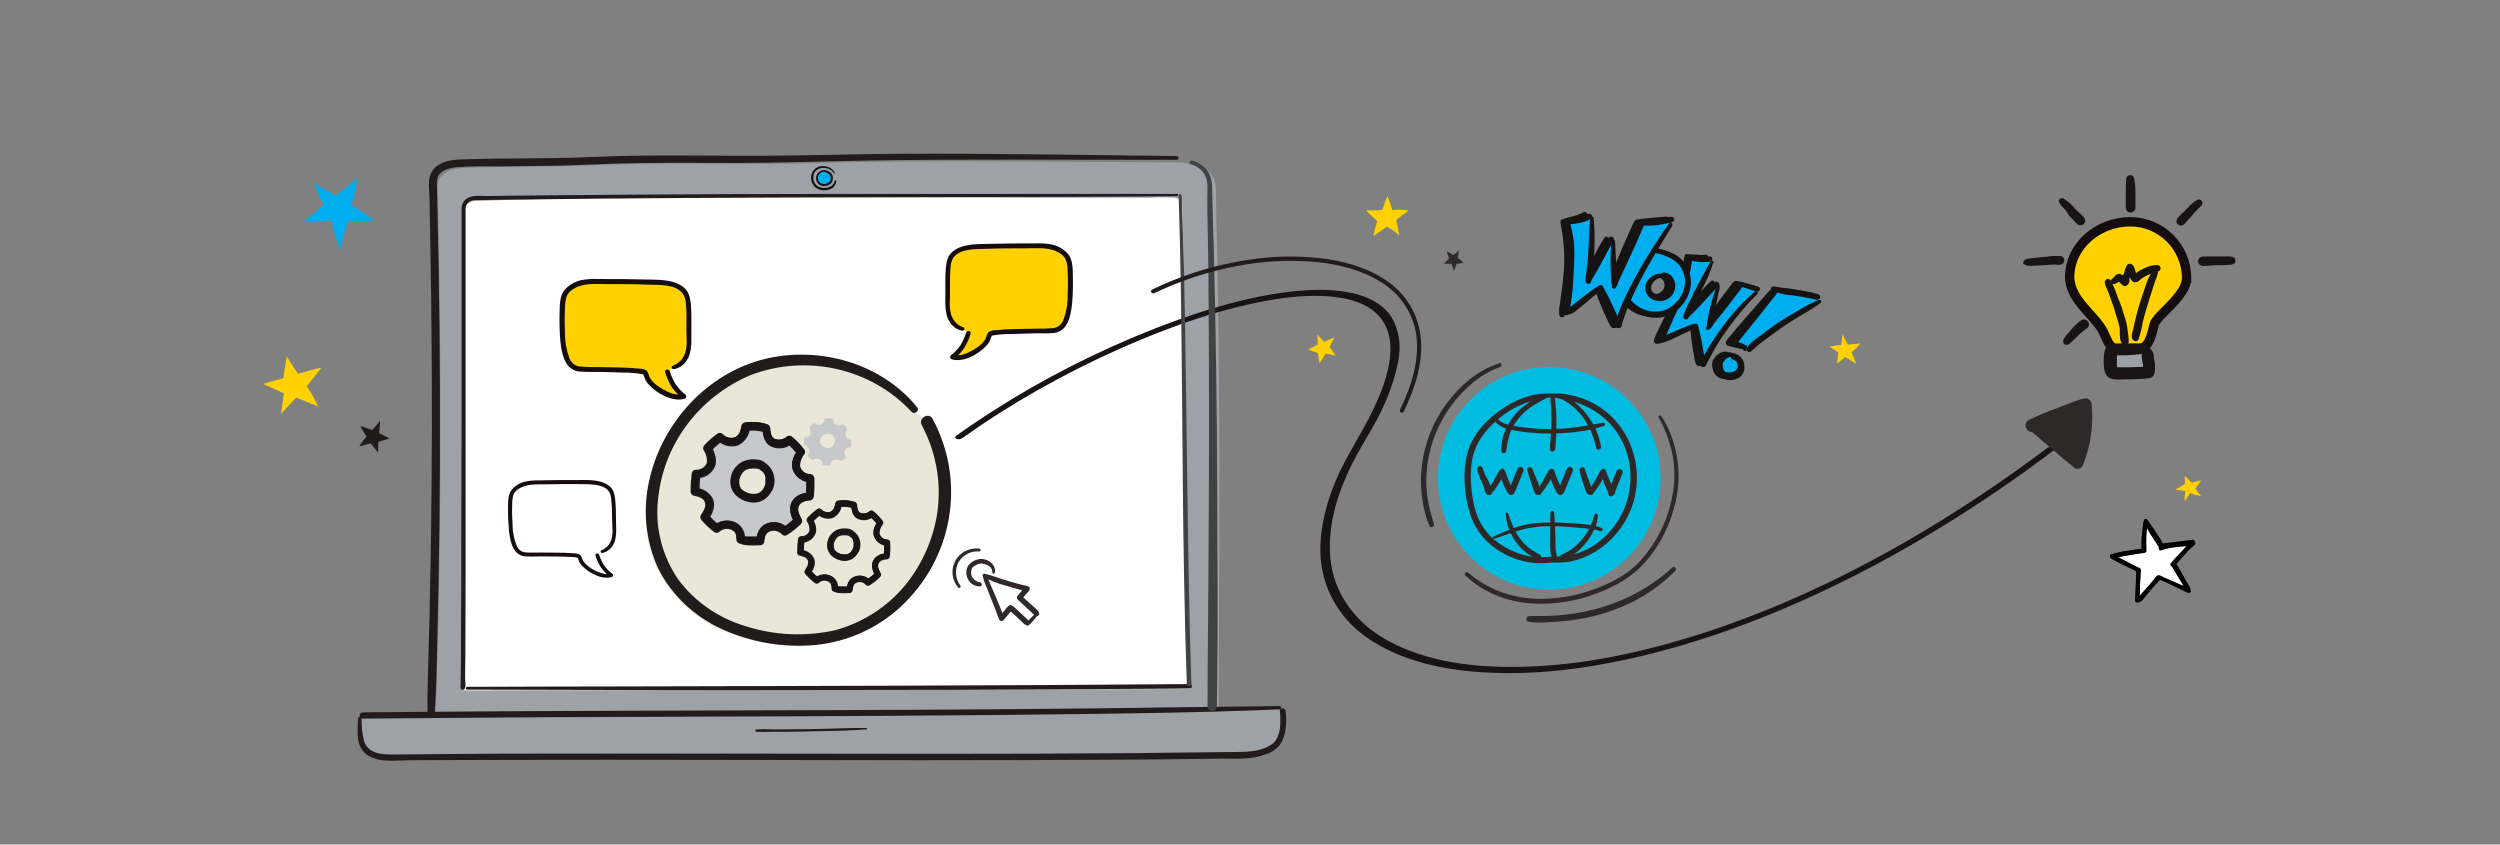 <?xml version="1.0" encoding="UTF-8"?> <svg xmlns="http://www.w3.org/2000/svg" id="Layer_1" data-name="Layer 1" viewBox="0 0 800.13 270.29"><rect x="0" y="0" width="800.13" height="270.29" fill="#808080" stroke="none"/><defs><style> .cls-1 { fill: #2d2929; } .cls-2 { fill: #2e2a29; } .cls-3 { fill: #201b1b; } .cls-4 { fill: #fff; } .cls-5 { fill: #ebe6d7; } .cls-6 { fill: #161313; } .cls-7 { fill: #150c0e; } .cls-8 { fill: #00aeef; } .cls-9 { fill: #9ea1a7; } .cls-10 { fill: #9da0a6; } .cls-11 { stroke: #150c0e; stroke-linecap: round; stroke-miterlimit: 10; stroke-width: 3px; } .cls-11, .cls-12 { fill: #ffd100; } .cls-13 { fill: #00bce0; } .cls-14 { fill: #181314; } .cls-15 { fill: #404342; } .cls-16 { fill: #211c1b; } .cls-17 { fill: #171313; } .cls-18 { fill: #2f292b; } .cls-19 { fill: #c7c8cc; } </style></defs><path class="cls-9" d="m139.44,230.22c1.79-55.73,2.03-106.34.67-167.15-.09-3.93-.21-5.46,1.4-6.97s3.94-2.21,7.15-2.38c10.43-.46,30.04-.26,41.04-.82,22.7-1.1,44.99,0,69.58-.69,38.97-1.1,79.98-.36,118.97-.23l5.16,1.1c3.91,1.1,5.79,3.91,5.79,8.18,0,5.72.18,10.93.3,16.66,1.1,51.37.78,100.35.52,149.8"></path><path class="cls-4" d="m378.35,65.03s-.19-1.83-3.66-1.83-4.41-.06-7.56.09h-3.94c-61.93.23-146.2-1.2-211.49,1.03-.46,0-3.13.89-3.13,2.8s0,153.84-.34,153.85l232.74-.46c-1.6-50.55-.99-104.91-2.61-155.47Z"></path><path class="cls-14" d="m308.2,140.08c15.24-10.87,32.44-20.61,50.8-28.74,15.77-6.97,32.94-13.03,49.4-15.6,13.18-2.06,25.69-1.33,31.89,4.35,8.16,7.49,4.39,20.25-.96,31.34-3.57,7.43-8.65,14.89-11.77,22.3-2.66,6.24-4.26,12.38-4.8,18.29-1.02,10.64,2.27,20.16,9.6,27.73,7.03,7.04,17.76,11.92,31.16,14.2,14.25,2.3,30.74,1.91,48.02-1.14,20.17-3.46,40.88-10.1,60.38-18.44,24.5-10.48,47.25-23.57,67.88-37.66,5.91-4.02,11.63-8.16,17.21-12.35,1.49-1.12-.52-1.94-2.01-.82-20.78,15.6-43.89,30.34-69.23,42.62-19.8,9.58-41.12,17.62-62.38,22.46-17.82,4.17-35.22,5.67-50.68,4.38-14.2-1.29-25.99-5.32-34.2-11.68-8.38-6.73-12.82-15.59-12.89-25.73-.08-5.62.95-11.51,3.05-17.54,1.13-3.26,2.53-6.54,4.19-9.84,1.88-3.76,4.24-7.49,6.34-11.24,4.19-7.24,6.98-14.41,8.29-21.35,1.01-5.14.31-9.9-2.05-13.99-2.04-3.33-5.72-5.85-10.69-7.34-4.99-1.37-10.92-1.84-17.35-1.35-15.23,1.05-32.05,6.07-47.45,12.07-18.48,7.26-36.09,16.2-51.99,26.41-4.01,2.55-7.91,5.18-11.7,7.89-1.48,1.05.47,1.83,1.94.78h0v-.02h0v.02Z"></path><path class="cls-18" d="m314.51,184.16c.22,1.22.61,2.4,1.14,3.51.45,1.17.91,2.33,1.38,3.5.93,2.31,1.85,4.62,2.69,6.96.14.46.62.72,1.08.59.13-.04.26-.11.36-.21.69-.81,1.38-1.63,2.06-2.46.17-.2.33-.41.52-.61.05-.05.16-.13.2-.2-.25.22-.62.26-.91.1l.38.32c.87.74,1.71,1.52,2.54,2.3l1.25,1.19c.36.45.84.79,1.38.97.39.1.79-.14.89-.54.03-.12.03-.24,0-.36-.15-.65-.73-1.04-1.18-1.48l-1.42-1.33c-.5-.46-.99-.93-1.5-1.38-.46-.51-.99-.95-1.58-1.3-.7-.29-1.22.33-1.62.82-.75.91-1.46,1.85-2.22,2.76l1.43.38c-.87-2.32-1.81-4.62-2.78-6.9-.49-1.15-.98-2.3-1.49-3.45s-.88-2.46-1.64-3.44c-.27-.35-1.02-.31-.97.26v-.02.02Z"></path><path class="cls-18" d="m314.73,184.7c2.27,1.15,4.65,2.07,7.11,2.73,1.19.37,2.39.7,3.59,1.03.65.17,1.25.34,1.88.5.24.07.48.12.72.14h.2c.18,0,.23.2-.12-.12l-.22-.83c.05-.23-.18.17-.24.23l-.65.74c-.45.51-.89,1.01-1.3,1.54-.33.34-.33.88,0,1.23.93.87,1.88,1.72,2.83,2.61.48.44.96.87,1.43,1.3.42.5.91.94,1.46,1.3.4.21.89.06,1.1-.34.13-.24.13-.53,0-.76-.34-.56-.78-1.06-1.3-1.47-.46-.45-.95-.89-1.43-1.3-.95-.85-1.91-1.69-2.86-2.55l.14,1.05c.46-.6.98-1.16,1.47-1.73.33-.38.89-.86,1.01-1.37.2-.87-.6-1.1-1.25-1.19-.81-.15-1.62-.35-2.41-.59-1.74-.46-3.48-.97-5.22-1.52-1.8-.57-3.61-1.27-5.45-1.7-.32-.07-.64.14-.7.46-.05.24.05.48.25.62h-.04Z"></path><path class="cls-18" d="m331.81,197.15l.12-.16c.15-.15.16-.39.02-.54-.05-.05-.11-.09-.18-.11-.27-.08-.48.1-.65.27l-.4.37c-.28.25-.54.53-.8.8s-.52.53-.76.81c-.3.3-.54.66-.71,1.05-.05.18.02.37.16.48.15.11.35.13.51.04.34-.19.65-.45.89-.76.25-.27.49-.55.74-.83s.48-.54.7-.82c.12-.15.24-.3.36-.46s.35-.42.25-.65l-.7-.09-.11.18c-.1.16-.05.37.1.48.14.12.34.12.48,0l-.02-.04v-.02Z"></path><path class="cls-18" d="m318.38,183.34c.42-1.25-.44-2.73-1.42-3.46-1.19-.9-2.73-1.2-4.17-.8-1.15.3-2.17.97-2.9,1.92-.77,1.34-.81,2.97-.11,4.34.74,1.51,2.31,2.43,3.99,2.33.35-.09.55-.45.46-.8-.06-.22-.24-.4-.46-.46-.99-.12-1.89-.66-2.48-1.47-.56-.86-.66-1.94-.27-2.89.09-.22.23-.42.4-.59l.07-.06c.08-.07-.08.06,0,0s.17-.12.25-.17c.37-.24.75-.46,1.15-.65,0,0,.12-.05.03,0s.1-.04.1,0c.15-.06.3-.1.45-.14.24-.06.49-.09.74-.07.54.06,1.06.19,1.57.4.51.18.96.48,1.3.89.35.46.54,1.03.53,1.61,0,.2.16.37.36.37.16,0,.31-.11.35-.27l.04-.03h.02Z"></path><path class="cls-18" d="m313.43,175.57c-3.09-.36-6.1,1.15-7.66,3.84-1.51,2.79-1.16,6.21.88,8.63.35.4,1.07-.14.74-.57-1.64-2.19-1.88-5.13-.61-7.55,1.36-2.33,3.94-3.66,6.63-3.42.6.05.58-.86,0-.93h.02,0Z"></path><g><path class="cls-1" d="m650.38,136.26c2.83,2.3,11.72,9.66,14.56,11.97,2.13-5.4,3.42-13.08,2.59-18.82-4.01,1.47-12.04,4.86-17.14,6.86"></path><path class="cls-1" d="m649.5,137.54c4.82,4.04,9.54,8.21,14.4,12.2.85.57,2,.34,2.55-.49.08-.12.15-.25.19-.39,2.55-6.27,3.48-13.07,2.75-19.8-.23-1.06-1.26-1.74-2.33-1.53-.14.03-.28.08-.42.14l-.52.1-.92.26c-.79.24-1.56.56-2.32.85l-4.53,1.76c-3.06,1.06-6.05,2.31-8.95,3.73-.9.45-1.34,1.5-1.01,2.46.3.97,1.29,1.56,2.28,1.37,3.22-.97,6.37-2.18,9.4-3.62l4.49-1.91c1.24-.51,2.46-1.14,3.71-1.61l-2.65-1.31c.69,6.05-.12,12.19-2.4,17.85l2.76-.89c-4.9-3.92-9.77-7.87-14.73-11.75-.71-.48-1.66-.3-2.15.4-.46.71-.28,1.67.4,2.17h-.01s.01,0,.01,0Z"></path></g><path class="cls-3" d="m115.03,142.89c1.18-.43,2.4-.76,3.64-.98.75,1,1.53,1.95,2.35,2.99-.04-1.17,0-2.33.11-3.5,0,0,3.73-1.1,3.31-1.03l.2-.07-3.31-1.68s.33-2.9.29-3.75v-.18c-.78,1.03-1.61,2.01-2.5,2.94-.62-.15-3.01-1.18-3.84-1.26h0c.57.72,1.41,2.66,2.03,3.31-.7.83-1.36,1.69-1.97,2.58"></path><path class="cls-12" d="m101.76,130.09c-2.53-1.16-5.51-2.21-6.97-2.81h0c-1.55,1.67-2.99,3.21-4.84,5.15.12-1.28.75-4.83.97-6.83l-.06.28c-.37-.21-7.05-3.14-6.25-2.86l-.36-.17s4.23-1.21,6.41-1.81c0,0,.82-5.34,1.1-6.94,0,0,3.65,5.66,3.55,5.51,1.1-.12,5.73-1.72,7.54-1.94h0c-.85,1.1-3.47,4.51-4.68,5.95h0c1.4,2.04,2.61,4.2,3.61,6.46"></path><path class="cls-12" d="m450.72,67.52c-1.32.85-2.57,1.8-3.74,2.84l-.11.1c.37,1.49.65,3.24.97,4.88-1.21-1.06-2.53-1.99-3.94-2.78h0c-.25.17-4.6,3.23-4.17,2.84l-.22.17s.71-3.08,1.19-4.5l.1-.29c0-.07.06,0,0,0-.88-.71-2.37-2.35-3.31-3.05v-.41c1.42.09,4.98-.12,4.86-.1.29-.72,1.2-3.39,1.65-4.41l.21.28c.55,1.36,1.03,2.75,1.43,4.17h0c1.58-.17,3.17-.17,4.74,0"></path><path class="cls-12" d="m427.08,108.16c-.58.91-1.09,1.86-1.52,2.84v.09c.65.84,1.32,1.84,1.98,2.78-1.08-.34-2.18-.57-3.31-.67h0c-.11.18-1.95,3.31-1.8,2.96l-.09.17s-.43-2.12-.53-3.14v-.21h0c-.76-.19-2.15-.79-2.9-.98l-.14-.24c.9-.34,3.07-1.49,3-1.44,0-.52-.2-2.45-.2-3.19l.2.11c.73.7,1.43,1.43,2.08,2.21h0c.93-.55,1.93-.99,2.96-1.32"></path><path class="cls-2" d="m467.04,80.14c-.12.57-.39,1.74-.51,2.29v.07c.62.46,1.28,1.04,1.93,1.57-.54.13-1.71.28-2.28.35,0,0-.86,2.51-.82,2.21v.13l-.78-2.33h-2.48l1.69-1.74c-.12-.36-.63-1.68-.77-2.21h.17c.65.33,1.28.7,1.89,1.1h0c.57-.3,1.97-1.44,1.97-1.44Z"></path><path class="cls-8" d="m114.17,57.2c-2.41,2.23-5.41,4.27-6.7,5.49h0l-7.12-4.09c.56,1.38,2.46,5.14,3.39,7.28l-.16-.29c-.36.36-6.7,5.87-5.99,5.29l-.36.31s6.16-.25,8.64-.58h0c.11,0,2.23,7.82,3.06,9.49h0c.31-2.37,2.43-9.51,2.37-9.34,1.25-.22,6.32.22,8.4-.16h0c-1.34-.98-5.38-3.84-7.21-5.05h0c.87-2.74,1.48-5.56,1.83-8.42"></path><path class="cls-12" d="m595.3,109.91c-1.44.19-3.07.26-3.89.37h0l-1.68-3.29c-.11.64-.32,2.51-.52,3.55v-.15c-.24,0-4,.54-3.55.52h-.21l2.92,1.85s-.39,2.82-.39,3.65l2.58-2.15c.54.24,2.62,1.72,3.48,2.15h0c-.26-.71-1.05-2.77-1.46-3.65h0c1.01-.81,1.93-1.71,2.77-2.69"></path><path class="cls-6" d="m566.82,92.39c0,.06,0,0,0,0-.04.35.14.7.46.85,1.71.53,3.48.85,5.27.96l3.97.65c.79.13,1.58.26,2.37.48s1.57.56,2.22-.12c.16-.19.21-.46.12-.7-.26-.84-1.3-.86-2.04-1.02l-2.28-.45-3.99-.66c-1.73-.21-3.48-.35-5.2-.71-.28-.05-.57.05-.74.28-.11.11-.17.26-.18.42h.01Z"></path><path class="cls-6" d="m524.72,80.66c1.18-.26,2.41-.25,3.59.03,1.33.24,2.63.63,3.87,1.16,2.81,1,4.9,3.39,5.51,6.32.49,3.16-.6,6.36-2.92,8.57-2.49,2.48-6.18,3.31-9.5,2.14-3.34-1.16-6.41-3.98-6.11-7.82.07-.86-1.28-1.39-1.58-.48-1.22,3.78,1.7,7.28,4.79,9.04,3.65,2.27,8.27,2.27,11.92,0,3.33-2.15,5.39-5.81,5.5-9.77,0-3.83-2.15-7.34-5.58-9.06-1.61-.75-3.32-1.25-5.08-1.47-1.61-.37-3.31-.19-4.8.53-.49.28-.03,1,.45.84h-.07Z"></path><path class="cls-6" d="m530.94,87.33c-.86-.23-1.78-.16-2.6.2-.84.33-1.59.87-2.18,1.56-1.4,1.59-1.37,3.98.07,5.53,1.44,1.35,3.53,1.76,5.38,1.06,1.88-.75,3.11-2.56,3.11-4.58-.01-1.02-.37-2-1.03-2.78-.66-.94-1.76-1.47-2.9-1.4-.44.07-.74.48-.67.92.04.25.2.47.42.59.55.26,1.05.6,1.49,1.01-.1-.1.05.07.07.08l.16.22.11.17c.18.25.01-.07.06.09.07.14.13.28.19.43.05.13.08.26.09.4.09.57,0,1.14-.27,1.65-.26.5-.65.92-1.13,1.2-1.08.58-2.4.52-3.41-.17-.51-.33-.83-.9-.85-1.51,0-.57.14-1.13.43-1.63.77-1.18,2.07-1.89,3.47-1.91.29-.03.52-.28.52-.57,0-.29-.2-.54-.49-.6l-.04.04Z"></path><path class="cls-6" d="m539.72,82.71c1.78.51,3.64.73,5.49.64.55-.04,1.2-.11,1.49-.66.18-.39.01-.85-.38-1.04-.07-.03-.15-.06-.23-.07l-.09-.02-.22-.04-.1-.02-.27.05c-.47.06-.94.08-1.41.07,0,0-.16-.03,0,0l-.18-.03-.34-.06-.85-.05c-.95-.05-1.89-.13-2.83-.14-.3.03-.53.28-.54.58,0,.3.21.57.51.63l-.03.12Z"></path><path class="cls-6" d="m546.05,83.93c-1.68,2.28-3.15,4.71-4.39,7.27-.71,1.36-1.34,2.77-1.97,4.17-.39.86-.76,1.7-1.13,2.55-.5.96-.9,1.96-1.2,3-.06.48.28.93.77.99.29.04.57-.07.77-.29.92-1.67,1.71-3.41,2.35-5.21.64-1.46,1.33-2.9,1.99-4.38,1.16-2.55,2.57-5.01,3.61-7.6.2-.51-.48-1-.84-.53l.04.04Z"></path><path class="cls-6" d="m538.34,101.64c.46-.09.76-.44,1.1-.76s.74-.7,1.11-1.07c.92-.92,1.81-1.85,2.7-2.8,1.79-1.96,3.59-3.92,5.47-5.8.67-.68-.44-1.89-1.15-1.23-1.96,1.82-3.72,3.84-5.51,5.83-.87.97-1.71,1.96-2.57,2.94-.34.39-.68.79-1.04,1.17-.34.28-.59.65-.75,1.05-.05.32.17.63.49.68.05,0,.1,0,.15,0v-.02Z"></path><path class="cls-6" d="m548.31,90.98c-.36.52-.61,1.11-.73,1.73-.19.56-.37,1.12-.55,1.68-.36,1.2-.69,2.4-.99,3.61s-.57,2.4-.81,3.61c-.14.84-.85,2.76.33,3.13s1.33-1.74,1.46-2.47l.6-3.64c.2-1.22.48-2.47.73-3.7.1-.63.21-1.25.39-1.87.22-.6.32-1.23.31-1.86-.03-.24-.25-.41-.49-.39-.11.01-.21.07-.28.15h.05Z"></path><path class="cls-6" d="m545.76,105.09c.5-.47,1.07-1.4,1.59-2.01.85-1.04,1.67-2.08,2.48-3.13,1.72-2.19,3.46-4.36,5.1-6.62.47-.65,1.79-1.96,1.43-2.84-.11-.29-.37-.51-.68-.55-.96-.03-1.51,1.08-2.03,1.76-.8,1.05-1.53,2.11-2.35,3.08-1.72,2.31-3.48,4.66-5,7.11-.65.82-1.2,1.72-1.62,2.68-.19.63.67.82,1.03.48l.04.04Z"></path><path class="cls-6" d="m555.51,91.42l.49.08.31.05h0l.2.03,1.44.47c.56.19,1.12.37,1.67.53.58.27,1.22.38,1.86.31.4-.15.61-.6.45-1-.05-.13-.13-.24-.23-.33-.28-.19-.61-.31-.94-.36l-.83-.21-1.61-.47c-.84-.3-1.71-.49-2.59-.57-.38-.05-.73.2-.8.57-.06.38.19.74.57.8v.07Z"></path><path class="cls-6" d="m560.1,93.27c-3.6,3.08-6.85,6.56-9.68,10.37-1.49,1.86-2.76,3.82-4.01,5.81-1.35,2-2.49,4.13-3.4,6.36-.17.46.06.98.52,1.15.41.16.88-.02,1.1-.4,1.18-1.89,2.13-3.94,3.32-5.85,1.25-2.09,2.61-4.12,4.04-6.1,2.68-3.73,5.65-7.25,8.88-10.51.45-.46-.28-1.22-.77-.82Z"></path><path class="cls-6" d="m540.8,103.92c.39,3.6.81,7.27,1.53,10.86.06.69.27,1.36.62,1.96.66.87,2.19.14,1.73-.89-.08-.2-.02.13,0,0s-.09-.36-.14-.53l-.04-.18c-.05-.17.04.19,0,0l-.1-.51c-.19-.89-.38-1.79-.55-2.69-.41-2.08-.72-4.2-1.23-6.26-.17-.7-.34-1.39-.52-2.08s-1.38-.43-1.3.3v.02Z"></path><path class="cls-6" d="m541.29,103.32c-.15,0-.3,0-.45-.01-.18.03-.36.08-.53.15-.33.1-.65.22-.97.36-.66.26-1.27.56-1.93.86-1.13.52-2.24,1.09-3.35,1.68s-1.84.97-2.75,1.48c-.65.31-1.22.76-1.67,1.32-.14.3,0,.66.29.8.75.14,1.52,0,2.17-.4.94-.42,1.83-.95,2.72-1.45l3.25-1.82,1.75-.95c.33-.17.67-.35,1-.54.17-.08.32-.18.47-.29.12-.15.26-.29.4-.42.46-.27.04-.9-.4-.76h0Z"></path><path class="cls-6" d="m539.15,81.99c-.14.83-.35,1.64-.58,2.44-.36.74-.49,1.56-.39,2.37.16.39.6.57.98.42.11-.05.21-.12.29-.21.24-.39.39-.83.46-1.28.06-.36.12-.72.27-1.13.25-.83.35-1.7.29-2.57-.04-.34-.32-.61-.66-.62-.34,0-.63.24-.69.57h.03Z"></path><path class="cls-6" d="m534.45,98.56c-.57.71-1.05,1.49-1.42,2.32-.45.85-.87,1.7-1.28,2.56s-.83,1.75-1.23,2.62c-.53.92-.92,1.92-1.17,2.95-.06.42.24.81.66.86.25.03.51-.06.68-.25.63-.82,1.12-1.73,1.46-2.71.39-.88.79-1.77,1.17-2.66s.75-1.69,1.16-2.52c.44-.78.83-1.6,1.16-2.44.17-.35.02-.76-.33-.93-.29-.14-.64-.06-.85.19h0Z"></path><path class="cls-6" d="m580.77,95.64c-2.39,1-4.69,2.2-6.88,3.58-1.99,1.13-3.92,2.31-5.85,3.56-1.94,1.25-3.39,2.39-5.03,3.64s-3.96,2.6-5.15,4.42c-.53.8.35,2,1.22,1.32s1.66-1.51,2.53-2.21,1.75-1.37,2.64-2.05c1.59-1.23,3.21-2.44,4.89-3.58s3.64-2.36,5.48-3.5c2.3-1.26,4.52-2.65,6.66-4.17.25-.17.31-.51.14-.76-.15-.21-.42-.29-.65-.2v-.05Z"></path><path class="cls-6" d="m566.96,92.48c-.76.61-1.43,1.31-2.01,2.1-.72.81-1.45,1.62-2.16,2.44-1.33,1.54-2.68,3.09-4,4.59-1.85,2.13-3.71,4.27-5.5,6.45-.46.56-1.2,1.35-.62,2.08s1.37.22,1.82-.35c1.6-1.96,3.22-3.91,4.85-5.85,1.44-1.72,2.86-3.45,4.26-5.19.75-.92,1.49-1.86,2.23-2.8.77-.83,1.43-1.76,1.96-2.76.12-.29-.02-.62-.31-.74-.17-.07-.37-.05-.53.05h0Z"></path><path class="cls-6" d="m557.44,110.23c-.34-.23-.7-.44-1.08-.6-.36-.16-.73-.29-1.11-.41-.36-.06-.69-.2-1.04-.28l-.53-.09c-.34-.06-.68,0-.97.18-.39.29-.49.84-.2,1.24.22.26.52.44.86.5l.53.09.96.24.23.04c.1.02.09.02,0,0l.11.02.64.19.26.04c.07.01,0,0,0,0l.15.02.67.11c.43.08.84-.21.92-.64.05-.28-.05-.57-.28-.76l-.12.1Z"></path><path class="cls-6" d="m553.91,113.44c-.3-.49-.8-.83-1.37-.91-.58-.06-1.16.04-1.69.29-1.08.49-1.97,1.32-2.55,2.36-.41.88-.48,1.88-.18,2.81.14.7.43,1.36.86,1.92,1.27,1.59,3.51,1.67,5.32,1.05,1.56-.49,2.63-1.94,2.64-3.57.03-.69-.07-1.38-.29-2.03-.47-1.17-1.42-2.09-2.61-2.52-.52-.22-1.12,0-1.37.51-.24.52-.01,1.13.5,1.38.18.07.36.15.53.24.26.13-.15-.12.1.02l.24.18.22.19c.22.19-.09-.15.08.08l.17.23.1.17c-.05-.1-.04-.09,0,0l.11.27c-.01.07.16.31,0,0,.03.07.05.15.06.23-.03.17.06.37.07.55l.02.32c-.03.21,0,0,.01-.07-.02.05-.03.11-.03.16-.01.11-.03.22-.05.33l-.03.17c-.05.28.03-.16,0,0s-.04.22-.15.32-.03.21,0,0c0,.04,0,.08-.02.11l-.26.29c.19-.2,0,0,0,0-.07.06-.15.12-.23.16,0,0-.27.14,0,0l-.22.11c-.16.07-.34.12-.51.17s.18.03-.11-.02l-.33.06c-.24.04-.48.06-.73.06,0,0-.3-.05-.14-.02s-.14-.02-.14-.02l-.48-.08c-.25-.04.22.04,0,0l-.21-.03-.19-.09c-.1-.02-.08-.01,0,0l-.11-.02c-.08-.01-.26-.16-.29-.25l.09.1-.08-.1-.12-.15c-.08-.09-.15-.19-.2-.3.08.24.06.13,0,0s-.07-.15-.09-.23c-.09-.23-.16-.46-.23-.7-.06-.21.04.24,0,0l-.04-.17c.02-.15-.05-.33-.07-.48s-.02.13.02-.13c.01-.14.03-.27.07-.4.05-.29-.02.15.02-.13.06,0,.12-.02.18-.03.2-.34.45-.65.74-.92.33-.33.74-.58,1.18-.72.14-.03.29-.03.44-.01.2.03.29-.02.47.08.27.21.65.17.87-.1.17-.21.18-.51.03-.73h-.03Z"></path><path class="cls-8" d="m536.99,97.95c2.69-2.52,3.87-6.26,3.13-9.87-.62-2.49-2.24-4.61-4.48-5.86-2.23-1.22-9.74-1.7-12.03-.6l-4.55,8.68c-.65,2.8,1.96,6.6,4.31,8.27,2.58,1.94,5.88,2.66,9.03,1.97,1.72-.46,3.3-1.35,4.59-2.59Zm-7.67-2.94c-.63-.3-1.14-.8-1.45-1.42-.36-.86-.33-1.83.07-2.66.79-1.69,2.55-2.71,4.42-2.56l.03-.21c1.47.3,2.59,1.49,2.82,2.97.17,1.49-.53,2.95-1.8,3.75-1.25.74-2.8.79-4.1.13h0Z"></path><path class="cls-8" d="m536.36,99c-1.78,3.07-2.53,5.58-4.9,10.15,1.69-.59,6.35-2.78,11.43-5,.24,1.22,1.86,11.73,2.32,12.45,4.16-8.42,9.8-16.02,16.66-22.44l.87-1.47c-2.01-.4-4.48-1.43-5.64-1.52-.91,1.36-9.02,11.82-10.3,13.98l.44-.61c.68-4.34,1.65-8.63,2.89-12.84l-.59-.59c-2.88,2.78-7.98,8.75-9.78,10.38,3.42-8.06,5.93-11.98,8.33-17.48l-.7-1.07c-1.39.5-5.53-.03-6.48-.15l-.59,4.17"></path><path class="cls-8" d="m554.78,110.12c-.29-.05,6.34-8.18,12.74-16.03l1.15-1.32c1.79.77,6.46.71,13.34,2.38l.39,1.42c-5.84,3.06-11.42,6.57-16.72,10.49-2.02,1.43-3.92,3.01-5.68,4.73l-1.64-.51c-1.22-.52-2.49-.9-3.8-1.12"></path><path class="cls-8" d="m554.18,113.8c-.32-.33-.79-.47-1.24-.36-.44.11-.85.31-1.2.61-.84.53-1.33,1.49-1.26,2.48.22,1.31.75,3.07,3.5,2.61s2.38-2.55,2.22-3.44c-.27-.89-.96-1.59-1.85-1.87"></path><path class="cls-6" d="m568.17,92.72c-.01.07,0,0,0,0-.05.35.13.7.45.85,1.72.54,3.49.86,5.28.98l3.96.65c.8.13,1.59.26,2.37.48s1.57.55,2.22-.12c.17-.2.21-.47.12-.71-.25-.84-1.3-.86-2.04-1.02s-1.51-.25-2.28-.45l-3.98-.66c-1.73-.23-3.48-.36-5.19-.73-.28-.05-.57.06-.75.28-.1.12-.16.26-.18.42l.02.02Z"></path><path class="cls-6" d="m526.21,80.85c1.4-.3,2.86-.22,4.22.22,1.43.35,2.81.86,4.13,1.52,3.21,1.55,5.09,4.96,4.68,8.5-.49,3.75-3.02,6.91-6.56,8.22-3.52,1.05-7.34.1-9.96-2.48-1.1-1.02-1.92-2.29-2.38-3.72-.44-1.76-.17-3.63.76-5.19.18-.43-.02-.92-.45-1.1-.33-.14-.71-.05-.95.22-2.44,3.13-1.67,7.27.75,10.16,2.66,3.24,6.78,4.91,10.94,4.45,4.5-.79,8.15-4.1,9.38-8.51,1.24-4.22-.36-8.75-3.97-11.26-1.72-1.07-3.62-1.81-5.62-2.17-1.79-.56-3.71-.46-5.43.28-.51.28-.05.99.45.84h0Z"></path><path class="cls-6" d="m532.39,87.7c-.86-.24-1.78-.17-2.6.18-.84.33-1.59.87-2.18,1.56-1.4,1.59-1.37,3.98.07,5.53,1.44,1.35,3.53,1.76,5.38,1.06,1.88-.75,3.11-2.56,3.11-4.58,0-1.03-.35-2.03-1-2.83-.66-.93-1.76-1.46-2.9-1.4-.44.07-.74.48-.67.92.04.25.2.47.42.59.55.26,1.05.61,1.49,1.02l.07.08.17.2.11.17c.18.27.01-.07.06.09.07.14.13.28.19.43.05.13.08.27.08.41.09.57,0,1.14-.27,1.65-.26.5-.65.91-1.13,1.19-1.08.58-2.4.52-3.41-.17-.54-.31-.89-.86-.94-1.47,0-.57.14-1.13.43-1.63.77-1.18,2.07-1.89,3.47-1.9.29-.04.51-.28.52-.57,0-.29-.2-.55-.49-.6l.02.05Z"></path><path class="cls-6" d="m540.73,83.3c1.86.49,3.78.67,5.7.55.56-.04,1.29-.09,1.56-.67.17-.41-.02-.88-.43-1.05-.06-.03-.12-.04-.19-.05-.19-.02-.38,0-.57.04.26-.03-.09-.02-.16-.03-.46.06-.92.09-1.38.08l-1.53-.03c-.98-.04-1.96-.1-2.95-.11-.33.1-.51.44-.42.76.06.19.2.34.39.41l-.02.1Z"></path><path class="cls-6" d="m547.49,83.7c-1.52,2.5-2.82,5.16-4.21,7.72-.76,1.41-1.46,2.85-2.14,4.29-.99,1.74-1.79,3.59-2.39,5.5-.19.81,1.05,1.42,1.52.7.96-1.7,1.8-3.47,2.51-5.29.71-1.53,1.49-3.03,2.21-4.55,1.34-2.6,2.48-5.3,3.4-8.08.17-.6-.69-.74-.95-.3h.05Z"></path><path class="cls-6" d="m539.66,101.96c.47-.08.77-.44,1.1-.75s.74-.71,1.11-1.08c.92-.91,1.82-1.84,2.7-2.8,1.81-1.95,3.59-3.92,5.47-5.8.68-.67-.45-1.88-1.14-1.22-1.96,1.82-3.73,3.84-5.52,5.83-.87.98-1.7,1.97-2.56,2.95l-1,1.18c-.34.28-.6.64-.76,1.05-.05.32.16.62.48.67.05,0,.11.01.16,0l-.04-.03Z"></path><path class="cls-6" d="m549.63,91.3c-.35.52-.6,1.11-.73,1.73-.19.56-.36,1.12-.54,1.69-.37,1.19-.7,2.39-1.01,3.61s-.54,2.4-.74,3.61c-.14.84-.87,2.77.33,3.13s1.33-1.72,1.46-2.47l.6-3.63c.2-1.2.41-2.49.72-3.71.1-.62.21-1.25.39-1.86.22-.6.32-1.23.31-1.87-.04-.25-.28-.41-.53-.37-.1.02-.18.06-.25.13h-.01Z"></path><path class="cls-6" d="m547.09,105.41c.5-.47,1.08-1.4,1.59-2.01.87-1.04,1.67-2.08,2.49-3.12,1.71-2.21,3.46-4.37,5.1-6.62.46-.65,1.8-1.97,1.43-2.84-.11-.29-.37-.5-.67-.56-.97-.03-1.51,1.08-2.05,1.76-.8,1.05-1.53,2.11-2.34,3.15-1.73,2.31-3.49,4.65-5,7.1-.65.83-1.19,1.73-1.62,2.69-.19.63.68.81,1.03.46h.04Z"></path><path class="cls-6" d="m556.84,91.75l.49.08.31.05h0l.18.03,1.45.49,1.67.53c.58.27,1.22.38,1.86.31.4-.16.6-.61.44-1.01-.05-.12-.12-.23-.22-.31-.28-.19-.6-.32-.94-.36l-.82-.22-1.61-.47c-.84-.29-1.71-.48-2.59-.57-.38-.06-.74.2-.81.57-.06.38.2.74.59.8v.06Z"></path><path class="cls-6" d="m561.75,93.22c-3.66,3.15-6.96,6.69-9.85,10.56-1.49,1.91-2.84,3.92-4.13,5.97-1.38,2-2.55,4.14-3.5,6.38-.21.45-.01.98.44,1.19.45.21.98.01,1.19-.44,1.2-1.95,2.18-4.04,3.34-6s2.65-4.15,4.1-6.15c2.76-3.8,5.81-7.38,9.14-10.69.46-.44-.27-1.22-.76-.82h.02Z"></path><path class="cls-6" d="m542.13,104.25c.4,3.6.81,7.26,1.55,10.86.07.69.27,1.36.61,1.97.66.86,2.19.14,1.73-.89-.08-.2-.02.14,0,.06s-.09-.36-.15-.53l-.04-.17c-.04-.18.04.18,0,0l-.12-.51c-.19-.89-.38-1.78-.55-2.68-.4-2.09-.72-4.21-1.23-6.27-.17-.69-.34-1.39-.52-2.08s-1.38-.43-1.3.32l.03-.07Z"></path><path class="cls-6" d="m542.62,103.64c-.16,0-.32,0-.48,0-.16.03-.32.08-.47.13-.32.1-.65.21-.97.33-.64.24-1.26.51-1.93.77-1.17.46-2.31.96-3.47,1.46-.9.38-1.8.76-2.67,1.2-.6.3-1.46.67-1.82,1.28-.13.31,0,.67.3.82.73.13,1.49.03,2.16-.29.95-.35,1.88-.8,2.79-1.22,1.15-.54,2.3-1.07,3.43-1.64.63-.31,1.28-.6,1.87-.93.31-.15.6-.3.89-.48s.52-.48.79-.64.03-.9-.41-.78Z"></path><path class="cls-6" d="m540.16,82.58c-.2.66-.31,1.35-.45,2.03-.07.41-.13.81-.29,1.21-.22.58-.32,1.2-.3,1.82.06.41.44.7.85.65.18-.02.34-.11.46-.24.36-.57.59-1.21.67-1.88l.21-1.3c.16-.75.24-1.51.24-2.27-.03-.35-.32-.61-.66-.62-.34,0-.63.24-.69.57l-.04.02Z"></path><path class="cls-6" d="m535.73,98.46c-.56.69-1.02,1.45-1.38,2.27-.38.76-.75,1.54-1.11,2.32l-1.2,2.54c-.62,1.03-1.1,2.14-1.44,3.3-.07.42.22.81.64.88.27.04.54-.06.71-.27.72-.91,1.29-1.94,1.68-3.03.4-.88.79-1.77,1.16-2.66s.67-1.54,1.01-2.3c.41-.76.77-1.55,1.08-2.36.15-.36-.02-.76-.38-.91-.27-.11-.59-.04-.79.18v.05Z"></path><path class="cls-6" d="m500.08,71.58c.51-.07,1.02-.09,1.52-.19.79-.13,1.57-.28,2.35-.46.83-.19,1.63-.45,2.41-.78.76-.32,1.83-.81,1.55-1.82-.09-.26-.32-.45-.59-.49-.45-.07-.75.17-1.09.39l-.2.12c.22-.14,0,0-.07-.01l-.43.19c-.71.27-1.44.51-2.18.71-1.23.34-2.45.57-3.56,1.03-.32.17-.44.56-.28.88.11.22.34.35.58.35v.08Z"></path><path class="cls-6" d="m507.56,69.94c-.48,2.93-.38,5.97-.57,8.94-.1,1.62-.19,3.23-.34,4.85-.09.98-.2,1.95-.33,2.92-.21,1.11-.33,2.23-.36,3.36.07.51.54.87,1.05.8.31-.04.57-.23.71-.51.52-1.99.8-4.03.85-6.08.16-1.72.29-3.49.31-5.15.1-3.04.02-6.08-.26-9.1-.04-.29-.31-.5-.6-.46-.23.03-.42.21-.46.44h0Z"></path><path class="cls-6" d="m507.09,90.52c.4-.25.71-.6.9-1.03.3-.47.59-.95.87-1.42.7-1.19,1.38-2.39,2.03-3.6,1.34-2.49,2.66-5.01,4.1-7.45.51-.87-.96-1.81-1.5-.95-1.57,2.4-2.82,4.96-4.13,7.49-.64,1.23-1.23,2.48-1.86,3.71-.23.48-.47.96-.73,1.43-.27.39-.45.84-.51,1.31.04.34.36.59.7.55.05,0,.09-.02.13-.03h0Z"></path><path class="cls-6" d="m514.51,76.91c-.24.62-.35,1.28-.32,1.94-.06.7-.09,1.4-.12,2.1-.06,1.3-.08,2.6-.07,3.9s.06,2.57.14,3.85c.06.87-.14,3.06,1.18,3.07s.91-2.21.83-3.03c-.11-1.27-.21-2.54-.3-3.82s-.17-2.62-.24-3.93c-.05-.7-.08-1.4-.1-2.1.08-.65.04-1.32-.13-1.95-.11-.24-.39-.35-.63-.24-.1.04-.18.12-.23.21h-.02Z"></path><path class="cls-6" d="m515.65,92.08c.53-.94.88-2.02,1.36-2.99.83-1.69,1.62-3.4,2.41-5.12,1.56-3.41,3.16-6.8,4.61-10.26.33-.78,1.25-2.24.59-3.04-.98-1.21-1.86.68-2.18,1.42-1.47,3.29-2.95,6.51-4.29,9.83-.83,2.01-1.71,4-2.43,6.04-.57,1.2-.99,2.46-1.25,3.75.02.35.32.61.66.59.18-.01.35-.1.46-.24h.06Z"></path><path class="cls-6" d="m524.06,71.84c1.2-.16,2.39-.2,3.58-.29,1.59-.14,3.19-.25,4.78-.39.66-.05,1.75.05,1.98-.75.33-1.05-1-1.1-1.7-1.06-1.55.13-3.11.28-4.66.41-1.37.14-2.74.27-4.09.5-.92.19-.81,1.61.16,1.48l-.05.1Z"></path><path class="cls-6" d="m532.77,71.58c-3.54,5.03-6.88,10.18-9.94,15.51-1.65,2.87-3.2,5.81-4.56,8.84-1.25,2.51-2.13,5.18-2.63,7.93-.09.52.27,1.01.79,1.1s1.01-.27,1.1-.79c3.41-11.57,10.07-21.71,16.26-31.95.35-.58-.62-1.2-1.01-.64Z"></path><path class="cls-6" d="m510.21,91.82c0,.34.08.68.24.98l.39,1.08c.35,1,.73,1.98,1.15,2.96.84,2.02,1.69,4.07,2.71,6.08.25.71.65,1.36,1.17,1.9.92.72,2.29-.45,1.53-1.42-.15-.19-.01.08,0,0-.08-.18-.18-.35-.28-.52,0,0-.14-.23-.05-.08s0,0-.05-.1l-.26-.5c-.44-.89-.89-1.77-1.3-2.67-.99-2.08-1.9-4.2-2.99-6.22l-.63-1.16c-.18-.34-.32-.7-.66-.89-.35-.16-.76,0-.93.34-.03.05-.04.11-.05.17l.02.05Z"></path><path class="cls-6" d="m502.11,87.97c-.39.85-.65,1.74-.79,2.66-.15.92-.37,1.81-.54,2.73l-.56,2.98c-.37,1.22-.58,2.49-.62,3.76.06.45.47.76.91.7.27-.04.5-.2.62-.45.51-1.14.83-2.37.94-3.62l.49-3.01.43-2.59c.21-.91.36-1.83.45-2.75.04-.42-.27-.78-.69-.82-.3-.03-.58.13-.73.39h.08Z"></path><path class="cls-8" d="m502.79,88.28c-1.02,3.61.47,6.48-.77,11.81,1.59-1.07,5.76-4.57,10.42-8.19.55,1.15,5.04,11.56,5.69,12.18,1.9-9.29,11.48-24.12,16.66-32.05l.55-1.74c-2.16.12-8.44.68-9.7.9-.58,1.64-8.12,18.14-8.9,20.71l.3-.75c-.48-4.64-.65-9.31-.5-13.98l-.75-.45c-2.25,3.64-5.9,11.12-7.26,13.3,1.37-9.2,1.08-13.71,1.2-20.11l-.84-.7c-1.04,1.18-5.85,1.77-6.83,2.02.36,1.45.85,10.74,1.22,12.15"></path><path class="cls-6" d="m501.93,71.81c.35-.05.71-.05,1.06-.08.54-.05,1.06-.13,1.58-.22,1.21-.16,2.39-.48,3.52-.93.6-.27,1.44-.68,1.42-1.45-.06-.47-.49-.81-.96-.75-.06,0-.13.02-.19.04-.23.1-.45.23-.65.39h0l-.15.08-.29.13c-.29.12-.58.21-.87.3-.56.17-1.14.32-1.71.46h-.08s-.29.06-.29.06l-.44.1-.99.23c-.42.09-.83.21-1.24.36-.32.17-.44.56-.28.88.11.22.34.35.58.35v.06Z"></path><path class="cls-6" d="m509.01,69.75c-.49,2.96-.38,6.04-.57,9.04-.11,1.64-.18,3.28-.33,4.92-.1.98-.2,1.96-.33,2.94-.2,1.11-.33,2.24-.37,3.37.03.88,1.47,1.15,1.76.29.52-2,.81-4.05.85-6.12.16-1.73.28-3.49.31-5.22.09-3.07,0-6.13-.27-9.19-.04-.29-.31-.5-.6-.46-.23.03-.41.2-.45.43Z"></path><path class="cls-6" d="m508.56,90.5c.4-.25.71-.6.9-1.03.29-.47.58-.94.86-1.43.7-1.18,1.39-2.37,2.04-3.59,1.34-2.5,2.66-5.02,4.09-7.47.51-.87-.96-1.81-1.51-.94-1.57,2.39-2.82,4.96-4.12,7.48-.64,1.24-1.25,2.48-1.86,3.72l-.73,1.42c-.28.38-.46.83-.52,1.3.04.34.35.59.69.55.05,0,.1-.02.15-.04h0Z"></path><path class="cls-6" d="m515.96,76.89c-.24.62-.35,1.28-.32,1.94-.04.7-.09,1.41-.12,2.11-.06,1.3-.06,2.59-.05,3.9s.06,2.57.15,3.84c.06.88-.14,3.06,1.18,3.07s.89-2.21.82-3.02c-.11-1.28-.2-2.56-.3-3.82s-.16-2.62-.24-3.93c-.04-.7-.07-1.41-.1-2.11.06-.65,0-1.32-.17-1.95-.1-.24-.38-.36-.62-.26-.11.04-.19.12-.24.22h.03Z"></path><path class="cls-6" d="m517.11,92.06c.53-.94.88-2.02,1.35-2.99.83-1.69,1.62-3.4,2.41-5.11,1.56-3.42,3.16-6.8,4.61-10.26.33-.79,1.27-2.25.61-3.05-.98-1.21-1.86.68-2.19,1.42-1.46,3.29-2.95,6.58-4.29,9.83-.83,2.02-1.71,4.01-2.43,6.06-.56,1.2-.98,2.45-1.25,3.74-.05.34.18.66.52.72.28.04.55-.1.66-.36Z"></path><path class="cls-6" d="m524.72,72.07c2.05.25,4.12.22,6.15-.09.86-.13,1.71-.3,2.56-.47s2.08-.22,2.36-1c.13-.3.06-.64-.19-.86-.58-.53-1.62-.07-2.29.09s-1.69.38-2.55.52c-1.92.34-3.86.46-5.81.35-.93-.07-1.2,1.35-.24,1.46Z"></path><path class="cls-6" d="m534.2,71.56c-2.44,3.29-4.64,6.73-6.77,10.22-2.96,4.74-5.62,9.68-7.95,14.76-1.13,2.31-1.94,4.77-2.38,7.3-.09.52.27,1.01.79,1.1s1.01-.27,1.1-.79c2.84-9.58,7.96-18.44,13.17-26.91,1.01-1.64,1.97-3.29,3-4.9.41-.64-.45-1.41-.92-.78h-.03Z"></path><path class="cls-6" d="m511.67,91.83c0,.34.08.67.24.97.13.36.25.72.38,1.08.35,1,.73,1.99,1.15,2.96.84,2.04,1.74,4.09,2.71,6.08.25.71.65,1.36,1.17,1.9.92.72,2.3-.45,1.53-1.42-.14-.18-.01.08,0,0-.09-.18-.18-.35-.29-.51,0,0-.14-.25-.05-.08s0-.06-.05-.1l-.26-.5c-.44-.89-.88-1.78-1.29-2.68-.99-2.08-1.9-4.19-3.01-6.22l-.62-1.16c-.18-.32-.32-.7-.67-.89-.35-.16-.76,0-.92.36-.02.05-.04.11-.05.17l.03.05Z"></path><path class="cls-6" d="m512.03,91.44c-.12.07-.3.03-.44.08-.17.08-.34.18-.49.28-.33.19-.65.41-.95.63l-1.79,1.31c-1.06.78-2.09,1.59-3.13,2.4-.82.63-1.65,1.27-2.44,1.95-.65.47-1.16,1.1-1.48,1.83-.06.35.18.68.53.73.81-.05,1.58-.37,2.19-.91.85-.58,1.65-1.26,2.45-1.95,1.01-.84,2.03-1.67,3.02-2.53l1.69-1.45c.26-.24.52-.47.78-.72s.28-.26.41-.4.18-.41.34-.57c.41-.4-.2-.94-.63-.68h-.05Z"></path><path class="cls-6" d="m582.09,95.97c-2.39,1-4.69,2.2-6.88,3.58-1.99,1.12-3.91,2.3-5.84,3.56s-3.38,2.38-5.04,3.64-3.96,2.6-5.15,4.42c-.52.79.35,2,1.23,1.31s1.65-1.51,2.52-2.21,1.76-1.36,2.69-2.03c1.61-1.23,3.22-2.45,4.9-3.58s3.63-2.37,5.48-3.5c2.3-1.26,4.52-2.66,6.65-4.18.25-.17.31-.51.14-.76-.15-.21-.42-.29-.65-.2l-.05-.04Z"></path><path class="cls-6" d="m568.34,92.32c-.79.64-1.5,1.38-2.09,2.2-.72.81-1.45,1.64-2.14,2.46-1.29,1.51-2.59,3.01-3.87,4.54-1.9,2.26-3.8,4.51-5.61,6.83-.46.57-1.19,1.37-.63,2.1.14.17.33.29.54.35.5.21-.08-.01.07.01.5,0,.96-.28,1.21-.71,1.62-2.09,3.29-4.17,4.98-6.25,1.47-1.75,2.82-3.53,4.23-5.29.71-.9,1.41-1.79,2.1-2.69.8-.85,1.48-1.8,2.03-2.82.13-.28,0-.61-.27-.74-.18-.08-.39-.06-.56.05v-.03Z"></path><path class="cls-6" d="m558.76,110.55c-.34-.24-.7-.44-1.08-.59-.36-.17-.73-.3-1.11-.41-.34-.06-.68-.21-1.03-.29l-.53-.09c-.34-.06-.68,0-.97.18-.39.28-.48.83-.2,1.23.22.27.52.44.86.5l.53.09c.32.06.65.14.96.24l.22.04.09.02.64.19.25.04c.07.01,0,0,0,0l.15.02c.22.05.45.09.68.11.43.07.84-.22.91-.65.05-.28-.06-.56-.28-.74l-.09.11Z"></path><path class="cls-6" d="m555.28,113.77c-.31-.49-.81-.82-1.38-.91-.58-.05-1.16.05-1.69.3-1.08.49-1.96,1.32-2.53,2.35-.41.88-.48,1.89-.19,2.82.15.69.45,1.34.86,1.91,1.38,1.43,3.5,1.85,5.32,1.06,1.56-.5,2.63-1.94,2.65-3.58.03-.69-.08-1.37-.3-2.02-.47-1.19-1.43-2.11-2.63-2.54-.5-.28-1.13-.11-1.41.39s-.11,1.13.39,1.41c.05.03.11.05.16.07.18.07.36.15.53.24.27.14-.13-.12.11.02l.23.17.21.2c.22.19-.09-.15.08.08.06.07.12.15.17.23l.1.16q.01-.08,0,0c.04.09.08.18.11.27-.01.08.16.31,0,0,.03.08.04.16.04.24.04.18.07.37.09.56-.02.09-.03.2,0,.31s0,0,0,0c-.01.05-.02.11-.03.16-.01.11-.03.22-.05.33l-.03.16c-.05.28.03-.16,0,0s-.1.22-.15.33-.03.21,0,0c0,.04,0,.07-.02.1-.02.11-.16.2-.25.3.19-.2,0,0,0,0l-.24.17s-.26.13,0,0l-.23.1c-.17.07-.34.13-.51.17-.29.09.18.03-.12.04l-.32.05c-.25.03-.49.06-.74.07l-.14-.02-.61-.1c-.26-.04.21.03,0,0l-.22-.04-.18-.1c-.1-.02-.08-.01.07.01-.04-.02-.08-.04-.11-.08-.11-.06-.22-.15-.3-.25l.1.11-.08-.1-.12-.15c-.08-.09-.15-.2-.2-.32.08.24.06.13,0,0l-.11-.22c-.09-.23-.16-.46-.23-.7-.06-.21.04.23,0,0,0-.06.01-.12.03-.17-.03-.16-.05-.32-.09-.49s-.02.14.02-.13l.06-.39c.05-.3-.02.15.02-.14.04-.09.08-.18.13-.27.2-.35.45-.66.74-.93.34-.32.74-.57,1.18-.72.14-.03.29-.03.44,0,.18.03.28-.04.47.08.27.21.65.17.87-.1.17-.21.18-.51.03-.73l-.03.2Z"></path><path class="cls-6" d="m499.44,71.5c1.03,4.86,1.4,9.83,1.1,14.79-.17,2.46-.47,4.91-.8,7.34-.2,1.24-.33,2.48-.48,3.73-.3,1.17-.36,2.39-.18,3.59.18.48.71.72,1.18.54.15-.06.29-.15.39-.28.52-1.09.82-2.27.88-3.47l.64-3.9c.34-2.57.6-5.16.73-7.75.24-4.97.22-10.33-1.76-14.97-.37-.85-1.86-.6-1.66.4h-.05Z"></path><path class="cls-6" d="m502.11,100.34c1.34-5.61,1.48-11.4,1.73-17.13.22-3.93-.22-7.88-1.3-11.67-.18-.4-.65-.59-1.06-.41-.31.14-.49.45-.48.78.73,3.85,1.08,7.77,1.06,11.69-.08,5.53-.54,11.04-1.4,16.5-.07.4.2.78.6.84s.78-.2.84-.6Z"></path><path class="cls-9" d="m410.47,226.5s-57.23,1.05-77.19,1.39c-19.31.34-218.11,1.1-218.11,1.1,0,3.84-.17,9.03,1.92,11.12,2.44,2.44,6.41,2.41,9.86,2.38,83.8-.77,185.47.57,269.83-.74,4.21-.07,6.3-.32,10.09-2.21s4.15-8.87,3.61-13.04Z"></path><circle class="cls-8" cx="264.02" cy="57.05" r="2.23"></circle><path class="cls-17" d="m264.53,54.61c-.87-.55-2.12.08-2.75.75-.7.82-.81,1.98-.28,2.91.54.96,1.64,1.46,2.71,1.22.55-.06,1.07-.26,1.52-.58.46-.36.75-.9.8-1.48.12-.65-.02-1.32-.39-1.86-.24-.28-.52-.52-.85-.69-.34-.2-.71-.34-1.1-.42-.16-.04-.32.05-.36.2-.04.16.05.32.2.36.53.18,1.02.45,1.44.8.29.33.43.76.4,1.2.02.44-.12.86-.4,1.2-.31.28-.69.47-1.1.55-.78.29-1.67.05-2.21-.58-.48-.64-.54-1.5-.17-2.21.52-.75,1.41-1.16,2.32-1.05.1.03.2-.04.23-.14.02-.08-.01-.16-.08-.21h.04Z"></path><path class="cls-4" d="m167.14,177.28c-3.78-1.18-4.06-5.28-3.92-7.45.19-2.93-.05-7.58.61-10.85.54-2.69,3.9-3.68,6.48-3.85,4.88-.29,15.13-.08,19.44.05,2.31.08,6.02,1.58,6.52,4.18.34,2.34.43,4.7.26,7.06-.11,2.72-.18,5.91-1.17,8.46-1.38,3.56-3.01,3.25-6.4,3.25s-10.08,0-12.95.26c-1.87.17-1.38.28-2.09,1.83-.98,2.12-6.39,5.62-9.65,4.57,2.53-2.03,3.27-3.23,4.44-6.4"></path><path class="cls-4" d="m191.09,178.41c1.17,3.17,1.91,4.37,4.44,6.4-3.26,1.05-8.68-2.45-9.65-4.57-.72-1.55-.22-1.66-2.09-1.83-2.87-.26-9.55-.26-12.95-.26s-5.02.31-6.4-3.25c-.99-2.55-1.06-5.75-1.17-8.46-.17-2.36-.08-4.72.26-7.06.51-2.59,4.22-4.1,6.52-4.18,4.31-.13,14.56-.34,19.44-.05,2.58.17,5.94,1.15,6.48,3.85.65,3.26.42,7.91.61,10.85.15,2.17-.13,6.27-3.92,7.45"></path><path class="cls-7" d="m192.45,176.12c-.51.22-.13.98.36.86.86-.19,1.65-.6,2.31-1.18,2.49-2.28,2.09-5.76,2.04-8.84-.04-2.31-.02-4.62-.25-6.92-.19-1.89-.53-3.52-2.16-4.69-2.82-2.01-6.83-1.71-10.11-1.71-3.98-.04-7.98.02-11.96.11-1.54-.06-3.07.07-4.58.38-1.76.4-3.33,1.39-4.46,2.8-1.18,1.68-1.05,4.21-1.05,6.15-.01,2.4.11,4.8.35,7.18.25,2.06.67,4.33,1.93,6.05.8,1.08,2.07,1.73,3.42,1.76,1.66.11,3.35,0,5.02,0,2.09,0,4.16.02,6.21.07.92.02,1.84.05,2.75.09.77,0,1.55.06,2.31.19.48.12.48.66.67,1.09.27.62.65,1.19,1.13,1.68,1.25,1.26,2.74,2.25,4.38,2.91,1.55.77,3.32.98,5.01.6.09-.03.17-.08.24-.14.25-.24.26-.63.03-.88-1-.75-1.9-1.64-2.65-2.65-.68-1.09-1.24-2.26-1.65-3.48-.26-.72-1.42-.41-1.15.32.43,1.32,1.02,2.59,1.76,3.77.8,1.11,1.76,2.1,2.85,2.93l.27-1.02c-.75.21-1.55.23-2.31.05-1.67-.38-3.25-1.12-4.62-2.15-.61-.44-1.16-.96-1.64-1.54-.34-.49-.6-1.03-.77-1.6-.48-1.22-1.68-1.18-2.83-1.26-1.68-.12-3.37-.17-5.05-.17-1.83-.04-3.66-.04-5.5-.04-1.54,0-3.08.1-4.62-.05-1.25-.12-2.32-.94-2.76-2.12-.87-2.11-1.32-4.37-1.32-6.65-.13-2.16-.22-4.34-.13-6.5-.03-1.05.1-2.11.38-3.12.32-.76.85-1.4,1.54-1.85,2.62-1.81,5.95-1.48,8.98-1.54,3.69-.07,7.39-.13,11.08-.07,1.51-.02,3.03.05,4.53.21,1.56.22,3.45.75,4.42,2.09.47.78.74,1.68.77,2.59.12,1.02.18,2.05.22,3.08.07,2.03.04,4.06.16,6.09.12,1.28,0,2.56-.35,3.79-.51,1.53-1.68,2.76-3.18,3.34h-.02Z"></path><path class="cls-12" d="m213.63,118.96c1.35,3.93,2.22,5.39,5.26,7.92-3.99,1.19-10.53-3.18-11.67-5.8-.83-1.89-.24-2.03-2.51-2.27-3.5-.38-11.65-.53-15.79-.61s-6.14.26-7.74-4.13c-1.15-3.16-1.17-7.06-1.23-10.37-.15-2.88.01-5.77.48-8.61.68-3.12,5.21-4.91,8.06-4.94,5.26-.07,17.76-.09,23.72.38,3.13.24,7.22,1.52,7.81,4.82.73,3.99.33,9.66.49,13.25.13,2.64-.3,7.64-4.95,8.98"></path><path class="cls-7" d="m215.3,117.06c-.66.26-.19,1.24.44,1.09,1.05-.2,2.02-.68,2.82-1.38,3.14-2.75,2.71-7.08,2.71-10.82,0-2.77.09-5.56-.15-8.33-.19-2.31-.57-4.34-2.5-5.81-3.38-2.56-8.3-2.24-12.32-2.36-4.84-.14-9.65-.16-14.54-.15-1.85-.1-3.71,0-5.54.32-2.19.43-4.16,1.59-5.62,3.27-1.52,1.96-1.46,4.97-1.51,7.33-.08,2.91,0,5.83.23,8.73.26,2.56.67,5.39,2.12,7.58.91,1.39,2.43,2.27,4.09,2.38,2.06.2,4.17.08,6.24.12,2.5.05,5.01.11,7.51.22,2.08-.03,4.17.13,6.22.47.63.14.6.75.83,1.32.32.76.77,1.46,1.33,2.07,2.6,2.84,7.5,5.62,11.42,4.52.12-.03.22-.09.31-.17.32-.29.35-.79.05-1.12-1.21-.94-2.27-2.04-3.16-3.28-.81-1.34-1.46-2.77-1.93-4.27-.32-.91-1.8-.55-1.47.37.5,1.63,1.2,3.19,2.07,4.65.94,1.36,2.07,2.57,3.37,3.6l.37-1.28c-2.18.56-4.54-.4-6.41-1.47-1.62-.94-3.56-2.23-4.38-3.99-.31-.65-.39-1.51-.94-2.03-.72-.47-1.57-.71-2.43-.67-2.24-.23-4.56-.33-6.76-.37s-4.4-.08-6.61-.12c-1.87.04-3.74-.02-5.61-.17-1.57-.21-2.88-1.31-3.36-2.82-.96-2.63-1.43-5.41-1.37-8.2-.13-2.68-.12-5.37.02-8.05-.03-1.28.2-2.56.67-3.75.42-.77,1.04-1.41,1.78-1.87,3.23-2.16,7.25-1.68,10.94-1.69,4.51,0,9.04.01,13.55.18,3.4.11,8.54-.17,10.81,2.93.59.99.91,2.12.92,3.27.12,1.23.21,2.47.18,3.71.04,2.44-.05,4.88.06,7.33.12,1.59-.05,3.2-.51,4.73-.65,1.87-2.12,3.34-3.98,4h.02Z"></path><path class="cls-16" d="m409.42,225.97c-18.99.19-37.98.5-56.97.72s-37.71.36-56.58.46c-18.87.1-38.03.14-57.04.2-19.01.06-38.15.11-57.23.19-19.43.07-38.86.2-58.29.39-2.45,0-4.88,0-7.32.09-.55.06-.94.55-.88,1.09.05.47.42.83.88.88,19.47-.13,38.94-.34,58.44-.44,19.11-.1,38.23-.17,57.34-.22,19.11-.05,38.14-.14,57.09-.26,18.86-.11,37.73-.29,56.59-.53,18.98-.25,37.97-.51,56.93-1.22l7.1-.28c.3,0,.55-.25.55-.55s-.25-.55-.55-.55l-.07.04Z"></path><path class="cls-16" d="m114.58,230.05c-.15,4-.84,9.02,2.99,11.59s9.03,1.71,13.23,1.69c10.43-.08,20.86-.1,31.28-.13,21.8-.05,43.6-.05,65.38,0,22.23.06,44.46.1,66.7.12,21.79,0,43.58-.06,65.38-.19,10.51-.07,21.01-.18,31.53-.33,4.5,0,9.34.34,13.64-1.25,1.87-.51,3.55-1.56,4.83-3.01,1.07-1.53,1.72-3.31,1.9-5.16.26-1.94.26-3.91,0-5.86-.15-1.1-1.96-1.19-1.83,0,.36,3.31.51,8.59-2.66,10.76-3.79,2.59-8.76,2.35-13.11,2.41-10.04.14-20.09.25-30.14.34-20.93.16-41.85.24-62.78.23-21.44,0-42.87-.02-64.29-.07h-63.18c-10.17,0-20.33.05-30.49.14l-14.56.13c-4.11,0-10.48.66-11.92-4.41-.55-2.33-.8-4.72-.76-7.11,0-.3-.25-.55-.55-.55s-.55.25-.55.55l-.04.09Z"></path><path class="cls-16" d="m376.8,49.94c-29.42-.31-58.84-.88-88.27-.73-14.61.08-29.21.57-43.82.64-14.14.07-28.28-.26-42.42,0-6.23.09-12.46.42-18.75.6-5.6.15-11.21.2-16.82.25-5.34,0-10.67.08-16.01.22-4.23.12-10.61-.1-12.76,4.53-1.1,2.21-.56,5.22-.51,7.61.07,3.59.15,7.2.22,10.81.13,7.28.25,14.56.34,21.86.17,13.76.24,27.52.22,41.26-.04,26.88-.48,53.73-1.3,80.56-.1,3.31-.14,6.62-.11,9.98.06.64.63,1.11,1.28,1.05.56-.05,1-.49,1.05-1.05.51-6.74.61-13.51.77-20.27s.32-13.4.44-20.09c.24-13.23.39-26.46.44-39.7.11-27.63-.17-55.3-.83-83,0-1.6-.09-3.2-.11-4.8-.12-1.05-.02-2.11.29-3.12.88-2.12,3.84-2.8,5.84-3.01,4.9-.46,10.02-.3,14.99-.3,5.67-.08,11.32-.12,16.99-.22,5.51-.1,10.95-.39,16.42-.57,13.84-.53,27.75-.31,41.63-.31s28.86-.57,43.28-.79c29.01-.45,58.02-.19,87.02-.21h10.48c.3-.09.48-.4.39-.71-.05-.19-.2-.34-.39-.39v-.1Z"></path><path class="cls-16" d="m277.29,232.99c-5.84-.06-11.71.28-17.57.36-2.85.04-5.7.07-8.56.09h-4.41c-1.53-.1-3.07-.1-4.61,0-.21,0-.39.17-.38.39,0,.21.17.38.38.38,1.47.1,2.94.1,4.41,0h4.41c2.92,0,5.86-.09,8.82-.14,5.84-.13,11.74-.14,17.57-.65.12-.03.19-.15.17-.26-.02-.08-.08-.15-.17-.17h-.07Z"></path><path class="cls-17" d="m267.17,55.34c-.32-.68-.84-1.25-1.5-1.63-.72-.36-1.5-.55-2.3-.56-1.71-.07-3.24,1.06-3.67,2.71-.4,1.59.17,3.27,1.47,4.29,1.12.71,2.49.93,3.78.62,1.43-.18,2.55-1.33,2.7-2.77,0-.31-.5-.39-.54-.08-.31,2.21-3.4,2.64-5.06,1.86-1.19-.61-1.88-1.9-1.71-3.23,0-.69.27-1.35.75-1.84.48-.49,1.11-.81,1.79-.93.77-.1,1.55-.01,2.27.25.73.26,1.34.78,1.72,1.46.05.09.16.11.24.07s.11-.16.07-.24h0v.02Z"></path><path class="cls-16" d="m376.67,62.07h-112.75c-19.99,0-40.07.07-60.24.22-9.43.06-18.86.13-28.27.22l-13.23.14-6.43.09c-1.59,0-3.53-.26-5.04.23-1.67.38-2.89,1.83-2.99,3.54v69.9c0,12.25-.03,24.5-.08,36.75,0,10.09-.03,20.18-.1,30.27,0,5.28,0,10.56-.13,15.85-.01.19-.01.38,0,.56,0,.41,0-.18.33-.36-.82.4-.11,1.62.71,1.21s.42-2.62.42-3.22c0-2.57,0-5.13.07-7.72.04-8.95.07-17.91.08-26.86v-116.15c.02-1.28.94-2.37,2.21-2.6.8-.12,1.6-.15,2.4-.1l3.23-.06,6.46-.09c9.03-.12,18.07-.22,27.12-.3,19.73-.19,39.47-.31,59.2-.36,20.11-.08,40.21-.14,60.31-.17,18.32,0,36.64-.07,54.96-.18l11.78-.08c.21,0,.39-.17.39-.39,0-.21-.17-.39-.39-.39v.02Z"></path><path class="cls-16" d="m149.45,220.72c13.47.06,26.94.09,40.4.1,14.86,0,29.71.02,44.56.06,15.64,0,31.27-.02,46.91-.06,15.83,0,31.66-.05,47.48-.15,15.49-.07,30.98-.15,46.47-.26l5.51-.06c.39,0,.71-.32.7-.71,0-.39-.32-.7-.7-.7-15.33.09-30.65.22-45.98.31-15.81.08-31.62.15-47.42.2l-47.09.14-44.95.11c-13.74,0-27.47.06-41.2.11h-4.66c-.25.04-.42.27-.38.52.03.19.18.35.38.38l-.04.02Z"></path><path class="cls-5" d="m292.54,131.18c-12.42-14.99-35.64-20.21-54.12-12.95-18.47,7.25-31.23,25.98-31.71,45.21-.24,5.79.74,11.57,2.88,16.99,5.04,11.29,14.99,19.87,27.19,23.43,11.65,3.52,26.01,4.15,37.04-.88,11.08-4.94,19.83-13.73,24.5-24.61,5.45-13,6.99-26.72-1.39-43.08"></path><path class="cls-16" d="m293.62,130.47c-11.23-14.05-31.12-19.87-48.81-15.59-18.56,4.53-32.67,20.4-36.81,38.03-2.43,9.7-1.5,19.89,2.65,29.03,4.24,8.37,11.27,15.13,19.97,19.2,9.49,4.42,20.05,6.25,30.54,5.28,9.99-1.05,19.35-5.2,26.68-11.83,17.14-15.62,21.49-40.3,10.66-60.51-1.15-2.27-4.7-.29-3.5,1.97,4.6,8.59,6.34,18.34,5,27.92-1.26,8.6-4.87,16.71-10.45,23.52-5.7,6.83-13.45,11.79-22.2,14.19-9.55,2.15-19.54,1.7-28.84-1.31-8.58-2.57-16.07-7.76-21.35-14.78-5.48-7.93-7.76-17.52-6.41-26.97,2.03-16.95,13.2-31.6,29.36-38.53,18.07-6.92,38.7-2.23,51.67,11.74.85.95,2.63-.34,1.81-1.36h.02Z"></path><path class="cls-19" d="m259.18,158.77c.18-1.9.23-3.8.15-5.7-1.93-.01-3.65-1.2-4.35-2.99-.52-1.39-.32-2.78,1.39-5.47-1.08-1.42-2.31-2.72-3.68-3.86-2.68,1.84-4.16,1.4-5.45.75s-1.67-1.67-1.97-4.5c-1.78-.74-3.73-.97-5.64-.67l-.95.12c-.5,2.79-1.52,4.06-2.86,4.6s-2.84.85-5.35-1.2c-1.46,1.02-2.81,2.21-4,3.55,1.45,2.81,1.56,4.21.9,5.55-.85,1.73-2.66,2.77-4.58,2.63-.24,1.89-.36,3.79-.35,5.69,2.49.45,3.66,1.25,4.3,2.54s.65,2.93-1.17,5.6c1.14,1.37,2.43,2.6,3.85,3.66,1.45-1.41,3.65-1.71,5.42-.74,1.67.8,2.16,2.02,2.17,4.2l.6.3c1.89.19,3.8.27,5.7.22.2-2.17.75-3.65,2.53-4.3,1.85-.83,4.02-.34,5.33,1.2,1.52-.95,2.92-2.07,4.18-3.34-1.67-2.81-1.45-4.47-.7-5.67s1.99-1.91,4.53-2.16Zm-13.16-2.66c-1.32,3.08-4.38,4.58-8.58,2.22-3.09-1.67-2.84-5.65-.89-8.04,1.86-1.94,4.72-2.53,7.19-1.49l.33.4c2.25,1.52,3.06,4.45,1.91,6.91h.03Z"></path><path class="cls-16" d="m260.49,158.77c.18-1.9.23-3.8.15-5.7-.03-.73-.61-1.31-1.34-1.34-1.54-.01-2.87-1.08-3.23-2.58.02-1.42.52-2.78,1.44-3.86.24-.41.24-.91,0-1.32-1.14-1.52-2.44-2.91-3.9-4.13-.44-.45-1.13-.54-1.67-.22-1.06,1-2.59,1.31-3.96.82-1.27-.64-1.3-2.14-1.44-3.34-.02-.59-.42-1.11-.99-1.29-2.23-.76-4.61-.97-6.94-.6-.59.03-1.11.42-1.29.99-.28,1.4-.64,3.08-2.07,3.73-1.37.46-2.89.08-3.88-.97-.44-.45-1.13-.54-1.67-.22-1.56,1.08-3,2.34-4.28,3.75-.43.45-.51,1.13-.2,1.67.81,1.16,1.16,2.58.99,3.98-.57,1.42-1.99,2.31-3.51,2.19-.73.02-1.32.61-1.34,1.34-.24,1.89-.36,3.79-.35,5.69.02.6.42,1.12.99,1.29,1.32.27,2.99.62,3.55,2.02s-.47,2.99-1.22,4.15c-.32.54-.24,1.23.2,1.67,1.23,1.44,2.62,2.75,4.15,3.88.54.32,1.23.23,1.67-.22,1.1-.98,2.71-1.15,4-.42,1.19.64,1.29,1.67,1.32,2.94,0,.48.26.92.67,1.15,2.02,1.02,4.77.75,6.97.7.73-.02,1.32-.61,1.34-1.34.13-1.29.38-2.51,1.67-3.04,1.36-.57,2.93-.21,3.91.89.44.46,1.13.55,1.67.22,1.61-1.01,3.09-2.19,4.43-3.53.46-.44.55-1.13.22-1.67-.64-1.17-1.47-2.74-.84-4.08s2.19-1.67,3.48-1.76c1.67-.18,1.67-2.86,0-2.68-2.31.27-4.62.89-5.79,3.08s-.28,4.72.84,6.79l.2-1.67c-1.18,1.18-2.49,2.22-3.9,3.11l1.67.2c-1.75-1.85-4.45-2.43-6.81-1.47-2.39.95-3.09,3.13-3.34,5.52l1.34-1.34h-3.98c-.48-.01-.95-.05-1.42-.12.65.12,0,0-.22-.15l.65,1.15c.22-2.26-.97-4.42-2.99-5.44-2.29-1.09-5.01-.69-6.89,1.02l1.67-.2c-1.33-1.02-2.54-2.18-3.61-3.46l.22,1.67c1.25-1.92,2.32-4.25,1.37-6.52-1.04-2.01-3.03-3.36-5.28-3.58l.97,1.29c0-1.9.11-3.8.35-5.69l-1.34,1.34c2.49.1,4.79-1.31,5.85-3.56,1-2.27,0-4.57-1.02-6.69l-.2,1.67c1.11-1.25,2.35-2.37,3.71-3.34l-1.67-.2c1.71,1.72,4.22,2.36,6.54,1.67,2.23-1.01,3.73-3.15,3.91-5.59l-1.29.97c2.09-.34,4.23-.17,6.24.5l-.99-1.29c.23,2.26.55,4.58,2.78,5.72,2.2,1.03,4.8.71,6.69-.82l-1.67-.2c1.29,1.06,2.46,2.27,3.48,3.6v-1.54c-1.22,1.96-2.34,4.16-1.52,6.49.91,2.34,3.13,3.9,5.64,3.98l-1.34-1.34c.08,1.9.03,3.81-.15,5.7-.23,1.69,2.44,1.67,2.61-.03Z"></path><path class="cls-16" d="m244.84,155.42c-.14.37-.32.72-.54,1.05-.04.07-.08.13-.13.18,0,0-.22.3-.08.13s-.12.13-.12.13l-.22.23-.42.37c.23-.18-.13,0-.22.13l-.42.23c-.32.17.25,0,0,0l-.32.1-.5.12c-.22,0,.33,0,0,0h-1.1c.27,0-.18,0-.23,0-.91-.18-1.78-.53-2.56-1.04l-.32-.22h0l-.43-.43h0l-.17-.25c-.12-.17-.22-.36-.3-.55.12.27,0-.23,0-.32-.05-.16-.09-.32-.12-.48,0-.22,0,.32,0,0v-1.15c0,.28,0,0,0,0,0,0,0-.33.12-.5s.12-.37.18-.57,0,0,0,0c.05-.13.11-.25.18-.37.17-.33.36-.65.59-.95-.15.2,0,0,0,0,.08-.1.17-.2.27-.28l.2-.18c.2-.2-.08,0,.13-.12.22-.15.45-.29.69-.4l.23-.1h.17c.25-.08.51-.15.77-.2h.45c.98-.11,1.97.02,2.89.38l-.6-.33c.12.12.22.27.35.38.18.17.38.31.6.42.33.22,0,0,0,0l.18.17c.14.13.27.26.38.4-.15-.18.12.18.17.27s.17.32.25.47,0,.13,0,0c.04.09.06.18.08.27,0,.15.1.32.13.47v.28q0,.13,0,0c.03.35.03.7,0,1.05v.23c0,.08,0,.35,0,.17s0,0,0,.1v.23c-.08.34-.19.67-.32.99-.19.72.22,1.46.94,1.67.72.18,1.45-.23,1.67-.94,1.15-2.68.53-5.79-1.56-7.83-.28-.27-.6-.51-.94-.7-.15,0,.17.22,0,0l-.23-.27c-.64-.45-1.39-.72-2.17-.77-1.6-.26-3.25-.05-4.73.6-2.58,1.31-4.14,4.02-3.98,6.91.08,1.44.67,2.79,1.67,3.83,1.17,1.12,2.63,1.9,4.21,2.24,1.59.38,3.26.17,4.7-.6,1.28-.78,2.27-1.95,2.83-3.34.34-.64.13-1.44-.48-1.82-.65-.37-1.47-.14-1.84.5Z"></path><path class="cls-19" d="m272.43,143.13v-2.34c-.79-.02-1.49-.51-1.79-1.24-.22-.57-.13-1.15.57-2.24-.43-.62-.94-1.18-1.51-1.67-.6.58-1.51.7-2.24.3-.54-.27-.72-.7-.82-1.86-.73-.25-1.52-.31-2.27-.15h-.38c-.2,1.14-.62,1.67-1.17,1.89-.77.33-1.66.13-2.21-.5-.61.42-1.17.91-1.67,1.45.6,1.15.64,1.67.37,2.29-.35.72-1.1,1.14-1.89,1.07-.1.78-.14,1.56-.13,2.34,1.02.2,1.49.52,1.67,1.05s.27,1.2-.48,2.31c.5.56,1.06,1.07,1.67,1.51.59-.59,1.5-.71,2.22-.3.7.32.89.82.9,1.67l.25.12c.78.1,1.57.15,2.36.15,0-.9.3-1.51,1.04-1.77.76-.34,1.66-.14,2.19.5.6-.4,1.16-.86,1.67-1.37-.65-1.17-.6-1.84-.28-2.34s.9-.77,1.94-.87Zm-5.42-1.1c-.54,1.27-1.79,1.91-3.53.92-1.01-.64-1.3-1.97-.66-2.98.08-.13.18-.26.29-.37.77-.79,1.94-1.03,2.96-.6l.13.15c.95.62,1.29,1.85.8,2.88Z"></path><path class="cls-14" d="m223.29,157.24c0-1.91.25-3.81.48-5.69l-1.02,1.02c2.38.14,4.61-1.19,5.64-3.34.95-2.19,0-4.42-1-6.41l-.17,1.35c1.13-1.25,2.4-2.38,3.78-3.34l-1.37-.22c1.63,1.7,4.08,2.35,6.34,1.67,2.15-1.01,3.61-3.1,3.81-5.47l-1.14.87c2.1-.33,4.25-.16,6.27.52l-.89-1.15c.23,2.21.54,4.48,2.71,5.6,2.15.99,4.68.67,6.52-.82l-1.45-.18c1.29,1.08,2.47,2.3,3.5,3.63v-1.32c-1.19,1.92-2.31,4.11-1.51,6.39.89,2.28,3.06,3.81,5.5,3.9l-1.2-1.22v5.7c0,1.09,1.67,1.39,1.96.27.38-1.97.51-3.97.4-5.97-.03-.66-.56-1.18-1.22-1.2-1.58-.04-2.95-1.12-3.34-2.66-.02-1.45.48-2.87,1.42-3.98.22-.38.22-.84,0-1.22-1.14-1.51-2.43-2.88-3.86-4.11-.39-.37-.98-.45-1.45-.18-1.12,1.01-2.7,1.33-4.11.82-1.32-.65-1.37-2.22-1.51-3.53-.03-.53-.38-1-.89-1.17-2.22-.74-4.59-.93-6.91-.55-.53.02-.98.37-1.14.87-.3,1.52-.72,3.24-2.29,3.9-1.52.43-3.15-.03-4.21-1.19-.35-.21-.79-.21-1.14,0-1.49,1.1-2.85,2.37-4.06,3.78-.34.36-.41.9-.17,1.34.85,1.22,1.22,2.71,1.04,4.18-.6,1.53-2.12,2.51-3.76,2.41-.57.02-1.02.47-1.04,1.04-.23,1.89-.29,3.79-.2,5.69,0,.49.4.89.89.89.49,0,.89-.4.89-.89h-.08Z"></path><path class="cls-14" d="m222.17,158.1c1.42.37,3.11.84,3.7,2.36.59,1.52-.47,3.14-1.27,4.38-.24.43-.17.97.17,1.32,1.21,1.44,2.57,2.74,4.08,3.86.44.25,1,.18,1.35-.18,1.18-1.02,2.87-1.2,4.23-.43,1.25.67,1.37,1.81,1.4,3.11,0,.42.22.81.59,1.02,1.97,1,4.72.75,6.89.7.65-.03,1.18-.55,1.2-1.2.13-1.34.4-2.61,1.76-3.18,1.4-.6,3.02-.25,4.05.87.39.37.98.45,1.45.18,1.61-.99,3.1-2.17,4.43-3.51.37-.39.45-.98.18-1.45-.67-1.27-1.54-2.93-.77-4.35s2.46-1.59,3.8-1.92c.5-.24.71-.84.47-1.34-.14-.29-.4-.49-.71-.55-2.28-.24-4.49.84-5.69,2.79-1.17,2.19-.23,4.63.85,6.69l.15-1.56c-1.19,1.19-2.51,2.24-3.93,3.14l1.45.18c-1.72-1.82-4.37-2.4-6.69-1.45-2.34.94-3.01,3.08-3.34,5.4l1.2-1.2h-3.98c-.48,0-.95-.04-1.42-.12.52.12-.17-.1-.3-.17l.59,1.02c.21-2.2-.96-4.3-2.94-5.27-2.22-1.08-4.88-.68-6.69,1l1.37-.17c-1.35-1.02-2.58-2.18-3.68-3.46l.17,1.32c1.2-1.86,2.26-4.11,1.32-6.3-1-1.94-2.97-3.18-5.15-3.24-1.09-.17-1.67,1.4-.47,1.67l.17.03Z"></path><path class="cls-14" d="m244.13,148.03c-2.74-1.34-6.03-.83-8.24,1.27-1.87,1.93-2.47,4.76-1.56,7.29.56,1.3,1.56,2.35,2.83,2.98,1.35.78,2.89,1.16,4.45,1.12,2.65-.23,4.9-2.06,5.65-4.62.94-2.78.15-6.87-2.98-7.83-.54-.14-1.08.18-1.22.72-.09.34,0,.7.25.95.2.17.35.37.54.55l.3.3.12.15c0-.1,0,0,0,0,.15.19.28.39.4.6.06.1.12.21.17.32,0,0,0,.18,0,.08s0,.18,0,.18c0,0,.13.45.18.69s0,.35,0,.15v1.17c0,.12,0,.23,0,.35,0-.22,0,.12,0,.18s-.1.43-.17.65l-.1.32c0,.17,0-.17,0,0l-.1.22c-.1.22-.22.42-.33.62l-.2.28-.1.13h0c-.15.18-.32.36-.5.52,0,0-.25.2-.17.15l-.23.15c-.18.12-.37.22-.57.3h-.17l-.38.1h-.47c-.29.02-.58.02-.87,0-.2,0,0,0-.18,0h-.4c-.31-.06-.61-.15-.9-.27-.59-.2-1.15-.48-1.67-.82l-.17-.12h0l-.27-.25c-.17-.14-.31-.31-.42-.5l-.17-.28s-.13-.28-.12-.22,0-.18,0-.23c-.05-.14-.1-.29-.13-.43,0,0,0-.32,0-.23s0-.18,0-.25c-.02-.25-.02-.49,0-.74,0,0,0-.33,0-.15,0-.13,0-.27,0-.4.05-.25.12-.5.2-.74,0-.12,0-.22.12-.33s0-.12,0-.17c.12-.24.25-.48.4-.7.62-.9,1.56-1.53,2.63-1.77,1.23-.27,2.51-.23,3.73.1.94.23,1.67-1.17.69-1.67l.15.12Z"></path><path class="cls-12" d="m699.3,160.44c.5-.93,1.06-1.81,1.69-2.66h0c1.1.47,2.26.79,3.44.95-.68-.78-1.31-1.6-1.9-2.46l.08.1c.11-.17,2.05-2.79,1.81-2.5l.11-.14c-1,.2-1.99.46-2.96.78v.13h0c-.47-.56-1.63-1.6-2.1-2.21l-.22.08c.08.92,0,2.59,0,2.51-.45.2-2.3,1.27-2.9,1.61l.19.12c.75.19,2.14.26,2.9.4h0c-.18.88-.27,1.78-.25,2.68"></path><path class="cls-4" d="m686.71,166.86c.72,2.07,3.82,6.32,4.96,8.19l-.14.53c3.4-1.37,7.13-1.1,10.39-1.54-2.39,2.01-4.6,4.23-6.62,6.62l.37.26c.28.52,5.06,8.38,4.41,7.45l.28.46s-6.83-2.86-9.49-4.09h0c-.12,0-4.64,5.79-6.11,7.45h-.78c.31-2.76.36-9.92.39-9.7-1.33-.68-6.33-3.1-8.13-4.18l.56-.34c2.3-.53,7.12-1.43,9.47-1.65h0c-.18-2.95-.04-5.9.42-8.82"></path><path d="m686.23,166.99c.62,1.63,1.43,3.17,2.41,4.61.51.78,1.03,1.55,1.54,2.33.18.36.41.7.66,1.01.15.17.19.4.18,0-.02.15-.05.3-.11.44-.12.44.31.97.78.78,3.31-1.26,6.78-1.1,10.21-1.5l-.46-1.1c-2.39,2.01-4.6,4.23-6.62,6.62-.26.27-.25.71.03.97.03.03.07.06.1.08.15.11.44.45.15.06.05.07.09.14.13.22.13.26.27.5.43.74.51.85,1.03,1.7,1.53,2.56l1.54,2.58.54.93c.07.11.26.62.19.32l.66-.86c.21,0,.4.1.52.26-.51-.69-1.62-.09-1.17.68l.28.46.58-1.03c.34,0-.17-.11-.28-.15l-1.05-.43-3.18-1.36-3.12-1.37c-.6-.26-1.61-1-2.21-.67-.44.23-.8.88-1.1,1.25-.65.79-1.3,1.61-1.94,2.41s-1.42,1.78-2.15,2.66c-.2.24-.78.71-.84.99s.39.08.11,0c-.19-.02-.39-.02-.58,0l.69.69c.35-3.22.14-6.47.4-9.7l-1.4.19h0l1.04-.8c-2.7-1.4-5.51-2.65-8.13-4.19v1.24c1.37-.6,2.84-.97,4.33-1.1,1.78-.33,3.56-.65,5.35-.84.4,0,.72-.32.73-.72-.16-2.94-.06-5.9.3-8.82.09-.68-1.03-.82-1.19-.17-.61,2.95-.8,5.97-.55,8.96l.72-.73c-1.92.2-3.83.53-5.73.88-1.61.14-3.19.55-4.66,1.22-.34.2-.45.64-.25.98.06.1.15.19.25.25,2.62,1.54,5.43,2.78,8.13,4.18.32.23.77.16,1-.16.14-.19.17-.43.1-.65h0c-.15-.84-1.35-.56-1.4.19-.25,3.23,0,6.48-.37,9.7,0,.39.32.71.71.71h0c.7.04,1.38-.28,1.79-.86.68-.82,1.35-1.64,2.02-2.48l2-2.49.86-1.1c.09-.1.56-.52.57-.66s-.53.11-.52,0c.23.13.47.24.73.33l1.42.63,3.31,1.43,2.88,1.21c.41.23.86.39,1.32.49.52.07.83-.61.58-1.01l-.28-.46-1.17.68c.13.24.38.4.65.41.38,0,.68-.32.67-.69,0-.06,0-.11-.02-.17-.2-.5-.47-.98-.79-1.41-.55-.95-1.1-1.89-1.69-2.82-.76-1.26-1.44-3.1-2.68-3.96l.14,1.1c2.01-2.39,4.22-4.61,6.62-6.62.24-.29.2-.71-.08-.95-.11-.09-.25-.15-.39-.16-3.54.44-7.17.28-10.55,1.59l.78.78c.2-.56.08-1.19-.32-1.63-.52-.79-1.1-1.59-1.58-2.38-1.2-1.55-2.22-3.23-3.05-5.01-.23-.58-1.17-.34-.96.26l-.1.13Z"></path><path d="m684.36,192.4c.33-1.75.5-3.52.53-5.3.16-1.46.24-2.94.24-4.41,0-.66-1.1-.88-1.2-.17-.2,1.46-.31,2.94-.32,4.41-.18,1.77-.22,3.55-.11,5.33,0,.46.73.64.86.12v.02Z"></path><path d="m684.36,192.67c1.32-1.14,2.58-2.36,3.75-3.66,1.1-1.17,2.21-2.34,3.31-3.57.25-.28.22-.72-.07-.96-.26-.23-.65-.22-.9,0-.51.46-.98.95-1.42,1.47-.63.69-1.26,1.38-1.87,2.07-1.17,1.3-2.33,2.62-3.55,3.87-.52.52.24,1.24.78.78h-.02Z"></path><path d="m690.75,185.24c.44.18,1.03.52,1.53.76l2.43,1.1,4.58,2.21c.37.18,1.1.61,1.54.31h-.4c.13.05.28.05.41,0,.58-.3.07-1.18-.53-.88h.4l.36.35c-.09-.4-.63-.64-.96-.79l-2.02-.93c-1.7-.78-3.39-1.55-5.11-2.27-.65-.28-1.31-.5-1.97-.72s-.82.69-.25.92v-.06Z"></path><path d="m700.24,189.38c.13.2.3.41.57.33.23-.08.35-.33.27-.56,0,0,0-.02,0-.02l-.1-.24s-.06-.12-.08-.19c.07.21,0-.11,0-.15-.14-.38-.3-.75-.5-1.1-.51-1.1-1.1-2.12-1.63-3.14-.35-.66-.73-1.3-1.1-1.94-.4-.79-.89-1.53-1.46-2.21-.41-.42-1.27,0-1.04.6.27.61.6,1.19.98,1.73.34.53.66,1.1.99,1.59.56.89,1.1,1.8,1.67,2.7l1.1,1.9c.11.19.24.36.33.53l.08.14c-.06-.07,0,0,0,0,0,0,.24-.42.19-.4h.31c.05.01.1.04.14.08h0c-.3-.4-.96,0-.68.4l-.04-.03Z"></path><path d="m695.93,181.06c.23-.22.5-.41.72-.65s.5-.54.74-.82c.55-.63,1.1-1.26,1.67-1.9,1.1-1.27,2.13-2.53,3.23-3.75.58-.66-.39-1.63-.97-.97-1.1,1.22-2.14,2.51-3.19,3.79-.53.64-1.03,1.3-1.54,1.95l-.72.9c-.21.25-.37.58-.56.8-.34.44.21,1.1.63.63h0Z"></path><path d="m691.87,175.08c3.31-.13,6.62-.53,9.92-.89.4-.05.69-.42.64-.82-.04-.34-.31-.6-.64-.64-3.31.39-6.62.87-9.92,1.24-.69.08-.73,1.1,0,1.1v.02Z"></path><path d="m692.37,174.22c-.3-.68-.67-1.33-1.1-1.94-.32-.51-.65-1.01-.97-1.53-.46-.69-.92-1.39-1.39-2.08-.3-.45-.61-.89-.93-1.33-.24-.44-.56-.84-.95-1.17-.25-.15-.58-.06-.72.19-.05.08-.07.17-.07.27.08.5.29.97.61,1.37.28.46.57.92.88,1.37.46.69.93,1.39,1.4,2.07l1,1.51c.36.67.79,1.29,1.28,1.87.41.4,1.22,0,1.01-.6h-.06Z"></path><path d="m686.43,176.31c.03-1.8.17-3.61.42-5.39.1-.85.21-1.69.32-2.54.11-.63.11-1.27,0-1.9-.08-.27-.37-.43-.65-.35-.12.04-.22.12-.29.22-.23.61-.36,1.26-.4,1.91-.1.86-.19,1.71-.26,2.57-.2,1.83-.26,3.67-.18,5.51.04.28.3.47.58.43.22-.03.39-.21.43-.43l.03-.04Z"></path><path d="m685.93,175.85c-1.73.05-3.45.22-5.15.52-1.71.19-3.41.53-5.06,1.03-.58.22-.56,1.22.17,1.18,1.72-.2,3.42-.5,5.11-.9,1.69-.3,3.31-.65,5.06-.92.52-.08.39-.9-.12-.9h0Z"></path><path d="m684.9,182.11c-.07,0-.11-.17-.18-.22-.09-.07-.19-.13-.3-.18l-.67-.36-1.31-.68-2.44-1.25-2.08-1.1-.95-.54c-.32-.23-.7-.38-1.1-.42-.35.02-.61.31-.6.66,0,.09.03.18.07.26.25.6,1.25.97,1.79,1.26s1.43.74,2.21,1.1l2.39,1.1,1.32.65.69.33.31.15c.16.04.32.08.49.1.58.19.79-.58.39-.9l-.02.04Z"></path><path class="cls-15" d="m381.13,52.57c1.94.51,3.61,1.78,4.57,3.56,1.06,2.21.7,4.75.7,7.13,0,5.77.18,11.54.26,17.22.18,11.88.18,23.75.26,35.54.09,23.67,0,47.33-.18,71.09-.09,12.98-.26,25.96-.26,38.94,0,.85.7,1.44,1.5,1.44s1.5-.68,1.5-1.44c.35-23.84.18-47.76.09-71.6-.09-24.35-.44-48.69-1.06-73.04-.18-6.7-.44-13.4-.53-20.02,0-2.38-.09-4.67-1.5-6.7-1.23-1.61-2.99-2.8-5.01-3.31-.35-.08-.62.17-.7.51-.09.34.09.59.35.68h0Z"></path><path class="cls-15" d="m377.22,62.62c.68,20.23.87,40.46,1.07,60.69.19,20.66.29,41.32.68,61.97.19,11.27.49,22.54.87,33.72,0,.85,1.46.85,1.46,0-.68-20.23-.97-40.46-1.26-60.69-.29-20.66-.49-41.32-.87-61.97-.19-11.27-.58-22.54-.97-33.72,0-.26-.19-.43-.49-.43s-.49.17-.49.43h0Z"></path><path class="cls-12" d="m308.06,105.29c-4.5-1.3-4.91-6.14-4.79-8.7.16-3.47-.23-8.96.48-12.83.57-3.19,4.53-4.43,7.56-4.66,5.76-.45,17.87-.43,22.96-.37,2.75.02,7.14,1.76,7.8,4.78.46,2.75.62,5.55.47,8.33-.06,3.21-.08,6.98-1.19,10.04-1.55,4.25-3.48,3.93-7.49,4-4.01.08-11.9.22-15.28.59-2.2.24-1.62.37-2.43,2.2-1.11,2.54-7.44,6.76-11.3,5.61,2.94-2.45,3.79-3.86,5.1-7.66"></path><path class="cls-7" d="m308.34,104.79c-1.81-.64-3.22-2.06-3.86-3.87-.45-1.48-.61-3.04-.49-4.58.11-2.37.01-4.73.06-7.1-.02-1.2.06-2.39.18-3.59,0-1.12.31-2.21.89-3.17,2.19-3,7.18-2.73,10.47-2.84,4.37-.16,8.75-.16,13.12-.17,3.57,0,7.46-.45,10.59,1.64.72.44,1.32,1.07,1.73,1.81.45,1.15.67,2.39.65,3.63.14,2.6.15,5.2.02,7.79.06,2.71-.39,5.4-1.33,7.94-.46,1.46-1.73,2.53-3.25,2.73-1.8.15-3.62.21-5.43.17-2.14.04-4.26.08-6.4.12-2.14.04-4.38.14-6.55.36-.83-.03-1.65.19-2.35.65-.53.5-.61,1.34-.91,1.97-.79,1.71-2.67,2.95-4.24,3.86-1.82,1.04-4.1,1.97-6.21,1.42l.35,1.24c1.26-.99,2.36-2.17,3.26-3.49.85-1.42,1.52-2.93,2.01-4.5.31-.9-1.11-1.25-1.43-.36-.45,1.45-1.08,2.84-1.87,4.13-.86,1.2-1.89,2.27-3.06,3.18-.28.31-.26.8.05,1.08.09.08.19.14.3.17,3.8,1.06,8.54-1.63,11.06-4.38.54-.59.98-1.26,1.29-2,.22-.55.19-1.15.8-1.28,1.99-.33,4.01-.48,6.03-.45,2.42-.1,4.85-.17,7.27-.21,2-.04,4.05.08,6.04-.11,1.61-.11,3.07-.96,3.96-2.31,1.41-2.13,1.8-4.86,2.06-7.34.22-2.81.3-5.63.22-8.45-.04-2.29.02-5.19-1.46-7.1-1.41-1.63-3.33-2.75-5.44-3.17-1.77-.3-3.57-.4-5.36-.31-4.73-.01-9.38,0-14.07.14-3.89.12-8.65-.19-11.92,2.29-1.87,1.43-2.23,3.39-2.42,5.63-.22,2.68-.14,5.38-.14,8.06,0,3.62-.41,7.82,2.63,10.48.77.68,1.72,1.14,2.73,1.34.61.14,1.06-.81.42-1.06h.02Z"></path><circle cx="328.61" cy="97.34" r=".03"></circle><g><circle cx="454.02" cy="182.42" r=".04"></circle><circle cx="460.12" cy="196.54" r=".07"></circle><path class="cls-18" d="m530.86,133.57c2.14,3.85,3.65,8.01,4.51,12.33.66,3.88.68,7.85.07,11.74-1.13,7.15-4.08,13.9-8.55,19.59-1.74,2.29-3.81,4.32-6.14,6.02-2.34,1.61-4.83,2.99-7.44,4.09-6.29,2.79-13.09,4.27-19.97,4.33-4.06.02-8.1-.6-11.96-1.85-4.19-1.42-8.07-3.64-11.44-6.5-.63-.52-1.59.3-.94.88,5.74,5.47,13.4,8.38,21.24,8.94,7.26.42,14.53-.73,21.3-3.41,5.67-2.2,10.96-5.18,15.01-9.79,4.82-5.52,8.16-12.17,9.73-19.34,1.91-8.21.92-16.81-2.8-24.37-.54-1.07-1.15-2.1-1.82-3.08-.32-.45-1.05-.09-.8.43h.01s-.01-.03-.01-.03Z"></path><path class="cls-1" d="m535.23,181.62c-9.98,9.22-23,14.28-36.45,15.32-1.63.13-3.26.21-4.9.21-1.57-.05-3.14-.02-4.69.09-.49.12-.77.61-.65,1.09.08.3.31.54.6.63,2.83.53,5.88.26,8.76.05,3.13-.2,6.25-.6,9.33-1.2,6.74-1.3,13.21-3.77,19.09-7.29,3.6-2.22,6.94-4.86,9.9-7.86.26-.3.23-.76-.07-1.01-.26-.23-.64-.24-.91-.03v-.03s-.01.01-.01.01Z"></path><path class="cls-1" d="m479.88,116.27c-6.82,2.16-12.5,6.98-16.72,12.63-5.14,6.86-8.06,15.12-8.37,23.69-.08,2.59.09,5.19.51,7.75.37,2.8,1.12,5.52,2.25,8.09.27.35.76.4,1.11.12.21-.15.32-.42.3-.66-.59-2.32-1.37-4.56-1.81-6.92-.41-2.21-.64-4.46-.66-6.72-.03-4.22.61-8.41,1.9-12.43,2.31-7.3,6.62-13.82,12.43-18.83,2.74-2.42,5.91-4.32,9.35-5.57.73-.24.47-1.41-.29-1.17h0Z"></path><path class="cls-13" d="m494.74,188.7c19.66.61,36.09-14.82,36.72-34.49.61-19.66-14.82-36.09-34.49-36.72-19.66-.61-36.09,14.82-36.72,34.49h0c-.61,19.66,14.82,36.09,34.47,36.72h0"></path><path class="cls-1" d="m497.36,126.02c-6.3-.56-12.11,1.62-17.17,5.24-4.84,3.43-9.05,8.06-10.57,13.87-1.53,5.82-1,12.27.48,18.01,1.24,5.02,4.25,9.41,8.5,12.36,5.36,3.89,12.04,5.49,18.56,4.46,1.24-.21.74-1.97-.44-1.85-2.43.32-4.89.3-7.31-.08-2.91-.57-5.69-1.67-8.22-3.22-4.12-2.34-7.23-6.13-8.73-10.62-.81-2.6-1.33-5.29-1.54-8.01-.31-2.84-.25-5.71.16-8.53.91-5.6,4.26-10.13,8.6-13.66,4.97-4.17,11.17-6.58,17.64-6.87.31-.03.54-.31.52-.61-.02-.26-.22-.48-.48-.51h0Z"></path><path class="cls-1" d="m494.99,126.13c-2.13.58-4.14,1.54-5.92,2.85-1.66,1.12-3.15,2.47-4.43,4-2.54,3.07-4.39,7.41-4.11,11.48.1.43.54.68.96.57.27-.07.46-.26.56-.52.21-1.94.6-3.87,1.19-5.74.64-1.74,1.57-3.37,2.74-4.81,1.19-1.44,2.56-2.72,4.1-3.77,1.69-1.16,3.54-2,5.3-3.03.25-.15.34-.5.18-.76-.13-.19-.34-.29-.56-.25h0v-.02Z"></path><path class="cls-1" d="m497.75,126.48v-.06c-.06-.24-.28-.42-.53-.43-1.5.04-.87,2.52-.85,3.43.07,1.59.12,3.21.13,4.83s-.04,3.02-.14,4.52c-.02.79-.1,1.65-.15,2.47-.17.9-.2,1.83-.09,2.74.13.41.58.63,1,.5.22-.07.4-.24.48-.45.24-.74.34-1.51.32-2.29.02-.75.11-1.49.14-2.22.04-1.39.09-2.78.09-4.17s-.04-2.8-.15-4.18c-.05-.79-.11-1.5-.19-2.25l-.11-1.09c0-.19.03-.95-.21-.8.18-.1.27-.3.24-.51v-.03s.03-.01.03-.01Z"></path><path class="cls-1" d="m498.03,126.91c1.66.71,3.23,1.6,4.71,2.65,1.47,1.15,2.78,2.49,3.88,3.99,2.09,2.91,3.53,6.24,4.21,9.75.22,1.02,1.72.64,1.59-.38-.67-3.77-2.26-7.31-4.63-10.32-2.28-2.94-5.62-5.8-9.38-6.49-.44-.09-.87.56-.36.78v.03s-.02-.02-.02-.02Z"></path><path class="cls-1" d="m497.15,127.13c1.31.39,2.7.49,4.05.79,1.21.26,2.4.59,3.57.99,2.31.78,4.49,1.85,6.51,3.22,3.93,2.72,6.96,6.52,8.73,10.96,4.16,10.43,1.17,22.36-7.43,29.6-4.32,3.75-9.92,5.69-15.65,5.43-.53-.02-.96.39-.98.92s.4.96.92.98c11.27.92,21.75-7.49,25.43-17.81,3.85-10.77.6-23.36-8.39-30.54-2.26-1.81-4.81-3.23-7.54-4.18-1.41-.5-2.86-.88-4.33-1.13-1.59-.39-3.22-.5-4.86-.34-.57.08-.54.94-.03,1.1v.03s-.02-.02-.02-.02Z"></path><path class="cls-1" d="m481.91,164.49c.21,3.16,1.3,6.2,3.13,8.77.88,1.29,1.96,2.44,3.18,3.41.59.47,1.19.89,1.84,1.26.74.39,1.53.68,2.35.86.67.18,1.21-.83.53-1.17s-1.24-.77-1.87-1.13c-.62-.36-1.22-.74-1.78-1.17-1.1-.88-2.07-1.9-2.9-3.04-1.74-2.36-2.73-5.16-3.7-7.9-.13-.4-.84-.41-.79.09h.03s-.01,0-.01,0Z"></path><path class="cls-1" d="m496.24,164.07c-.16,2.82-.04,5.64-.09,8.47-.04,1.14-.07,2.28.03,3.43.09,1.01.16,2.38,1.05,3.01.32.2.74.1.95-.23.06-.1.09-.22.1-.33-.01-.54-.1-1.07-.26-1.59-.09-.5-.14-1-.17-1.5-.05-1.09,0-2.18-.03-3.27-.05-2.71-.18-5.43-.45-8.12-.07-.66-1.08-.5-1.12.11v.03s0,0,0,0Z"></path><path class="cls-1" d="m510.35,164.74c-.51,1.32-.88,2.7-1.49,3.97-.67,1.36-1.49,2.62-2.43,3.79s-2.03,2.22-3.25,3.12c-.55.41-1.12.79-1.73,1.1-.67.3-1.32.63-1.95,1.01-.54.38-.48,1.41.32,1.39,1.51-.04,3.05-1.09,4.24-1.96,2.67-2,4.79-4.66,6.15-7.69.73-1.4,1.13-2.95,1.18-4.54,0-.31-.25-.55-.54-.54-.23,0-.44.15-.51.37h.03s-.01-.01-.01-.01Z"></path><path class="cls-1" d="m472.81,150c.21,1.41.65,2.78,1.3,4.03l.41.88c.14.33.25.56.33.8s.2.59.27.9c.04.16.06.32.1.49.04.18.09.35.16.53.12.47.56.78,1.05.72.49-.06.85-.44.88-.93.18-1.4-.61-2.85-1.25-4.07-.67-1.11-1.17-2.29-1.55-3.54-.13-.46-.61-.74-1.07-.6-.35.09-.61.41-.64.79h.01Z"></path><path class="cls-1" d="m476.33,157.86h0l.02-.64h0l1.04-.1h-.04s.22.55.22.55v-.12s-.13.41-.13.41c0,0-.04,0,0-.04l.21-.26c.11-.13.2-.26.29-.39l.58-.77c.37-.52.72-1.03,1.06-1.55.74-1.11,1.36-2.26,1.9-3.47.16-.49-.13-1.03-.62-1.18-.41-.13-.85.03-1.08.39-.67,1.17-1.25,2.38-1.93,3.53-.34.56-.68,1.12-1.03,1.65s-.99,1.2-.85,1.95c.06.28.28.49.54.57h0c.41.13.85-.11.98-.51v-.28c.02-.23-.09-.44-.3-.57h-.04c-.24-.16-.58-.12-.79.08s-.27.52-.13.79l.1-.06h0Z"></path><path class="cls-1" d="m480.53,150.08c-.64.42-.35,1.44-.26,2.07.11.69.31,1.39.57,2.04.24.7.53,1.36.88,2.02.15.3.32.61.48.91.18.36.39.7.66,1,.31.32.78.39,1.18.2h.06c.37-.21.55-.63.46-1.04-.1-.49-.58-.79-1.06-.69-.15.02-.28.09-.4.19h0c-.33.31-.35.84-.04,1.17h0l-.1-1.04h0l.54-.39h0l1.04.46c-.74-1.14-1.38-2.36-1.87-3.62-.26-.62-.47-1.28-.73-1.91-.14-.3-.21-.65-.37-.93s-.56-.71-.94-.47l-.06.04h-.04Z"></path><path class="cls-1" d="m484.61,157.81c.36-.58.64-1.2.85-1.85.22-.56.45-1.14.68-1.71.48-1.16.97-2.34,1.43-3.49.18-.52-.1-1.09-.62-1.28-.45-.16-.94.03-1.19.43-.55,1.2-1.04,2.43-1.52,3.65-.24.59-.46,1.19-.69,1.8-.28.61-.48,1.26-.56,1.93-.01.4.24.75.62.87s.79-.05,1.01-.36h-.03s.01.01.01.01Z"></path><path class="cls-1" d="m488.84,150.53c.3,1.18.65,2.34,1.06,3.48.22.58.4,1.17.59,1.75.17.72.41,1.42.73,2.09.28.46.89.61,1.35.34.27-.17.45-.45.48-.78-.21-1.38-.62-2.73-1.25-3.98-.43-1.1-.9-2.18-1.32-3.28-.12-.46-.58-.74-1.05-.63-.46.12-.74.58-.63,1.05l.03-.03h.01Z"></path><path class="cls-1" d="m492.13,157.86h0l.02-.66h0l1.04-.1h-.04s.22.56.22.56v-.12s-.13.41-.13.41c0,0-.04,0,0,0l.21-.26c.11-.13.2-.26.29-.39.2-.26.38-.52.58-.77.37-.52.72-1.03,1.06-1.55.74-1.11,1.36-2.27,1.9-3.49.15-.51-.14-1.03-.64-1.18-.41-.12-.84.05-1.07.39-.67,1.17-1.25,2.38-1.93,3.52-.34.56-.68,1.12-1.03,1.65s-.99,1.2-.85,1.95c.06.28.26.51.54.59h.04c.41.13.85-.1.98-.51v-.28c.02-.23-.09-.44-.3-.57h0c-.29-.18-.69-.11-.87.18-.12.2-.13.45-.02.66v-.04s-.01,0-.01,0Z"></path><path class="cls-1" d="m496.31,150.09c-.64.42-.35,1.44-.26,2.07.11.69.31,1.37.57,2.04.24.7.54,1.37.88,2.02.15.3.32.61.48.91.16.36.39.69.66.99.31.32.78.39,1.18.2h.06c.37-.21.55-.63.46-1.04-.05-.25-.21-.48-.44-.6-.33-.2-.76-.16-1.04.1h0c-.33.31-.35.84-.04,1.17h0l-.1-1.04h0l.54-.39h0l1.04.46c-.76-1.14-1.38-2.36-1.87-3.63-.26-.62-.47-1.28-.73-1.9-.14-.3-.21-.65-.37-.93s-.56-.71-.94-.47l-.06.06h-.03Z"></path><path class="cls-1" d="m500.4,157.81c.36-.58.64-1.2.85-1.85.22-.58.45-1.14.68-1.72.48-1.16.97-2.34,1.43-3.49.18-.52-.1-1.09-.62-1.28-.45-.16-.94.03-1.19.43-.55,1.18-1.04,2.42-1.52,3.65-.24.59-.46,1.19-.69,1.78-.28.61-.48,1.26-.56,1.93-.01.4.24.75.62.88.38.1.79-.05,1.01-.38l-.03.03v.02Z"></path><path class="cls-1" d="m505.59,150.6c.2,1.19.51,2.36.9,3.5.2.59.4,1.2.6,1.79.18.68.44,1.35.79,1.96.22.37.66.58,1.08.47.43-.1.72-.48.73-.92-.03-.4-.11-.79-.23-1.16-.11-.28-.22-.58-.32-.87-.23-.59-.46-1.19-.69-1.77-.43-1.13-.85-2.25-1.2-3.42-.12-.46-.58-.75-1.04-.63s-.75.58-.63,1.04h0Z"></path><path class="cls-1" d="m508.75,157.88h0l.02-.66h0l1.04-.1-.04-.05.22.56v-.12s-.13.41-.13.41c0,0-.06,0,0,0l.23-.26.29-.39c.2-.26.38-.52.58-.77.37-.52.72-1.03,1.06-1.55.74-1.11,1.36-2.27,1.88-3.49.15-.45-.07-.94-.51-1.13s-.94-.04-1.18.34c-.68,1.17-1.25,2.38-1.93,3.53-.34.56-.68,1.11-1.03,1.65s-1,1.2-.85,1.95c.06.28.26.51.54.59h.06c.41.12.84-.1.97-.51.03-.09.05-.19.05-.28,0-.23-.1-.44-.3-.57h0c-.24-.15-.57-.12-.79.06-.21.2-.27.53-.11.79l-.03-.03h-.03Z"></path><path class="cls-1" d="m512.93,150.12c-.64.42-.35,1.44-.27,2.07.13.69.31,1.37.57,2.04.24.68.53,1.36.86,2.02.15.3.32.61.48.91.18.36.39.7.66,1,.31.32.79.39,1.18.18h.06c.36-.21.55-.63.46-1.04-.05-.25-.21-.48-.44-.6-.33-.2-.76-.16-1.04.1h0c-.33.31-.35.84-.04,1.17h0l-.1-1.04h0l.55-.39h-.04s1.04.46,1.04.46c-.74-1.14-1.38-2.36-1.87-3.63-.26-.62-.47-1.28-.73-1.9-.11-.31-.23-.62-.37-.93-.17-.3-.56-.71-.94-.47l-.03.06h0Z"></path><path class="cls-1" d="m478.16,134.45c1.13,1.49,2.75,2.5,4.57,2.88,2.33.56,4.69.94,7.07,1.13,5,.48,10.03.39,15-.27,2.9-.33,5.76-.96,8.54-1.87.28-.11.42-.41.31-.69-.1-.24-.33-.38-.58-.36-6.05,1.17-12.03,2.15-18.21,2.04-3.02-.06-6.03-.32-9.02-.78-2.36-.35-5.24-.69-6.77-2.79-.41-.56-1.37.13-.97.7h.06s-.01,0-.01,0Z"></path><path class="cls-1" d="m478.28,172.46c4.16-1.45,8.37-3.18,12.78-3.72,4.9-.64,10.02-.23,14.9.24,2.05.2,4.37.3,6.28,1.05.29.08.59-.08.66-.38.07-.23-.03-.47-.22-.59-1.56-.84-3.56-1.03-5.33-1.24-2.6-.3-5.22-.46-7.84-.55-4.61-.14-9.26-.11-13.7,1.3-2.69.87-5.27,2.02-7.85,3.14-.4.16-.14.86.27.71h.03s.01.03.01.03Z"></path><path class="cls-1" d="m516.34,158.52c.36-.58.64-1.2.85-1.85.22-.58.45-1.14.68-1.72.48-1.16.97-2.34,1.43-3.49.18-.52-.1-1.09-.62-1.28-.45-.16-.94.03-1.19.43-.55,1.18-1.04,2.42-1.52,3.65-.24.59-.46,1.19-.69,1.78-.28.61-.48,1.26-.56,1.93-.01.4.24.75.62.88.38.1.79-.05,1.01-.38l-.03.03v.02Z"></path></g><path class="cls-14" d="m647.8,84.62h.22l.2.18c.3.14.63.23.97.24h1.52c1.16,0,2.35-.11,3.52-.18s1.96-.13,2.94-.2h.9c.61.2,1.27.16,1.85-.11.69-.34.97-1.17.63-1.85-.34-.69-1.17-.97-1.85-.63-.4.2-.68.57-.75,1.01-.1.36-.04.75.15,1.08l1.56-2.04c-.82-.18-1.67-.24-2.5-.18l-2.86.29-3.41.31-1.74.26c-.27.02-.54.09-.79.2,0,0-.24.26-.31.24s.37-.2,0,0-.9,1.16-.2,1.47l-.04-.09Z"></path><path class="cls-11" d="m699.81,89.04c0,5.76-9.67,11.89-10.41,14.92-.51,2.04-1.19,5.91-3.27,7.14-1.76,1.08-5.51.57-7.47.57-3.74,0-3.78-2.02-5.49-5.47-2.55-5.21-10.99-10.33-10.77-17.91.29-9.95,9.38-17.31,19.36-17.31,9.97,0,18.06,8.09,18.06,18.06h0Z"></path><path class="cls-10" d="m687.39,111.6h-2.2c-2.46,0-3.54.22-6,.2-.64,0-3.23,0-3.63.68-.43,1.97-.45,4-.07,5.98.35,1.03,1.03,1.03,1.85,1.03,1.98,0,7.38-.15,8.94-.29s1.36.33,1.41-1.82c0-.7-.57-3.34-.46-4.09"></path><path class="cls-14" d="m686.49,112.09h0c.34.41.95.47,1.36.14.33-.27.44-.71.29-1.1-.48-.9-1.6-.92-2.5-1.14l-.88,3.19h0c.87.25,1.79-.25,2.04-1.12.25-.87-.25-1.79-1.12-2.04-.16-.05-.32-.07-.48-.07-1.76-.15-3.56,0-5.32,0-1.35-.1-2.7-.01-4.02.24-.83.16-1.56.66-2,1.38-.28.65-.45,1.34-.48,2.04-.14,1.31-.14,2.63,0,3.93.04.77.24,1.52.59,2.2.56.98,1.58,1.6,2.7,1.67,1.21.08,2.42.08,3.63,0,1.45,0,2.9,0,4.39-.13,1.08,0,2.16-.08,3.23-.24,1.8-.37,1.91-2.48,1.78-3.98,0-.83-.24-1.67-.37-2.5,0-.13,0-.75,0-.2.01-.15.01-.29,0-.44-.05-.52-.2-1.03-.44-1.49-.3-.55-.87-.88-1.49-.88-.62.02-1.19.35-1.52.88-.83,1.12-.24,2.92,0,4.2v.4s0-.46,0,0c.01.2.01.41,0,.62v.83c-.01.1-.01.21,0,.31,0,.22,0,0,0-.29,0,.18,0,0,.13-.33l.26-.33c.79-.37,1.03-.51.7-.42.64-.15.48,0,.26,0h-1.87l-3.52.13h-4.94.26-.24c.15,0,.53.35.59.44-.26-.35,0,.18,0,0,0-.12,0-.23,0-.35,0-.22,0-.37,0,0,.02-.12.02-.25,0-.37v-.83c-.03-.59-.03-1.19,0-1.78v-1.19c-.18.55,0,.26,0,0s.29-.64,0,0c0-.11-.37.4-.44.44s-.51.11,0,0c.29-.09.58-.15.88-.2-.55,0,.29,0,.44,0h1.78c1.78,0,3.56-.26,5.32-.42l-.44-3.25h0c-.88.24-1.4,1.15-1.15,2.03.24.88,1.15,1.4,2.03,1.15.9-.18,2-.2,2.5-1.08l-1.96-1.01c-.15.3-.15.66,0,.97Z"></path><path class="cls-14" d="m675.51,90.75h0l-1.85-.86c-.05.85.16,1.69.59,2.42.44.94.77,1.89,1.12,2.88s.79,2.2,1.14,3.16.59,2.2,1.01,3.34c.37,1.11.68,2.24.92,3.38,0,0,0,.48,0,0,.01.12.01.23,0,.35v.92c0,1.12,0,2.92.79,3.78.49.47,1.27.46,1.74-.03.22-.22.34-.52.35-.83-.05-1.15-.17-2.29-.35-3.43-.16-1.62-.52-3.21-1.08-4.75-.37-1.01-.59-2.02-.94-3.03s-.86-2.07-1.25-3.12c-.57-1.81-1.3-3.56-2.2-5.23-.29-.45-.89-.58-1.34-.29-.45.29-.58.89-.29,1.34.03.05.07.1.11.14h0c.38.36.98.33,1.34-.05.04-.05.08-.1.11-.15l.07.04Z"></path><path class="cls-14" d="m690.69,86.51v-.11c-.25-.4-.78-.52-1.18-.27-.11.07-.2.16-.27.27-.55.9-1.16,1.69-1.63,2.64-.43,1-.8,2.02-1.12,3.05-.59,1.8-1.21,3.58-1.78,5.38s-.94,3.34-1.34,5.03c-.24,1.03-.44,2.07-.68,3.08-.37.89-.48,1.86-.31,2.81.31.77,1.63,1.23,2.04.26.61-1.82,1.08-3.69,1.38-5.58.4-1.67.88-3.34,1.38-4.99s1.05-3.41,1.6-5.1c.33-1.05.64-2.2,1.03-3.16.43-.95.74-1.94.92-2.97l-1.05.81h0c.43.1.85-.16.95-.59.04-.19.02-.38-.07-.55l.11-.02Z"></path><path class="cls-14" d="m676.6,90.9c.43-.06.84-.23,1.19-.51.35-.22.59-.48.86-.62l-.59.18-.35-.07.26.15c.15.1.29.22.42.35.29.26.57.53.83.81.38.41,1,.49,1.47.2.6-.46.92-1.18.86-1.93,0-.24,0-.29,0,0s0-.18,0-.29.15-.44.24-.66.37-.9.57-1.34c.06-.16.14-.31.22-.46v-.4l-1.45.18c-.11-.07-.21-.16-.29-.26,0,0,0,.13,0,0l.2.55.4,1.34c.29.83.64,1.91,1.58,2.2.66.1,1.33-.14,1.78-.64.47-.45.99-.83,1.56-1.14.7-.38,1.44-.71,2.2-.97.83-.22,1.65-.49,2.44-.83.49-.3.64-.94.34-1.42-.19-.3-.51-.49-.86-.49-.78,0-1.57.1-2.33.29-.75.24-1.49.54-2.2.9-.69.29-1.34.66-1.93,1.1-.25.18-.49.39-.7.62-.53.53-.2.11.55.44.22,0,.15.2,0,0s0,0-.11-.35-.26-.81-.37-1.21-.42-1.71-1.12-2.04c-.47-.27-1.06-.19-1.45.18-.44.7-.74,1.47-.9,2.29-.23.51-.44,1.03-.62,1.56-.05.21-.08.42-.11.64-.01.12-.01.25,0,.37,0,.15,0,.2,0,0l.44-.44h0l1.49.2c-.7-.77-1.58-1.35-2.57-1.67-.56-.14-1.15.05-1.54.48-.17.17-.32.34-.46.53-.09.08-.17.18-.24.29-.15.15-.4.18,0,0-.99.33-.9,2.02.26,1.93l.04-.02Z"></path><path class="cls-14" d="m680.49,57.35c-.13,1.49-.13,2.99-.13,4.39v1.1c0,.15,0-.42,0,0s0,.13,0,.2v3.43c0,.85.69,1.54,1.54,1.54s1.54-.69,1.54-1.54v-2.88c0-.09,0,.4,0,0,.02-.26.02-.51,0-.77.03-.39.03-.78,0-1.16.03-1.59-.12-3.17-.46-4.72-.17-.61-.76-.99-1.38-.9-.62.09-1.08.61-1.1,1.23v.09Z"></path><path class="cls-14" d="m703.48,63.86c-1.18.59-2.22,1.42-3.08,2.42-.42.4-.79.86-1.21,1.25-.79.68-1.52,1.41-2.2,2.2-.25.28-.4.64-.42,1.01,0,.8.66,1.45,1.46,1.44.37,0,.73-.15,1-.41.37-.36.72-.75,1.03-1.16.31-.35.66-.68.99-1.01.17-.17.33-.36.48-.55l.35-.46c.15-.2-.24.31-.11.15l.42-.51c.42-.46.83-.92,1.27-1.36l.59-.57.24-.24c0-.11.42-.35,0,0,.51-.32.72-.95.51-1.52-.24-.56-.86-.86-1.45-.7l.11.02Z"></path><path class="cls-14" d="m715.38,82.67l-.15-.13c-.09-.08-.21-.14-.33-.18-.33,0-.35,0,0,0l.46.26c-.55-.39-1.22-.58-1.89-.53-.5-.04-1-.04-1.49,0h-.68c.51,0,.13,0-.11,0h-3.87c-.5.03-1.01.03-1.52,0-.69-.13-1.4.07-1.91.55-.53.55-.53,1.41,0,1.96.94.81,2.2.44,3.43.4l2.2-.13h2.29c.2,0-.22,0-.22,0h.24l1.49-.11c.67.04,1.33-.14,1.89-.51l-.46.26c-.24,0-.22,0,0,0,.13-.02.24-.08.33-.18.06-.03.11-.08.15-.13.35-.37.35-.95,0-1.32l.15-.22Z"></path><path class="cls-14" d="m661.99,110.26c.55-.38,1.06-.81,1.52-1.3l1.63-1.58c.45-.48.95-.92,1.47-1.32,0,0,.37-.31,0,0l.22-.15.4-.31c.31-.2.6-.42.88-.66.41-.41.56-1,.42-1.56-.08-.26-.23-.49-.42-.68-.4-.4-.99-.56-1.54-.42-.63.29-1.19.69-1.67,1.19l-1.14,1.03c-.51.51-.9,1.1-1.38,1.63l-.99,1.1c-.26.3-.5.62-.73.94-.21.32-.34.69-.37,1.08,0,.64.53,1.16,1.18,1.15.2,0,.4-.06.58-.16l-.04.02Z"></path><path class="cls-14" d="m659.22,64.82c-.13-.26-.15-.33-.11-.18v.15c.06.16.12.33.2.48.18.31.4.59.66.83.26.29.53.53.77.81l.2.24.11.13q.09.12,0,0l.33.42.22.26v.13c-.13-.15-.15-.2,0,0l.18.24.26.4c.43.56.9,1.08,1.41,1.56l.83.88.35.4c.11.15.26.26.42.35.15.11.79.33.18,0,.49.28,1.11.24,1.56-.11.45-.35.66-.94.53-1.49-.13-.7-.86-1.3-1.36-1.78l-1.32-1.23-.22-.2h0c-.15-.15.13.18.13.2-.24-.31-.48-.64-.75-.94-.44-.51-.92-.99-1.43-1.43l-.51-.4-.31-.2-.15-.13c-.14-.13-.28-.25-.44-.35h0c-.09-.08-.18-.14-.29-.2-.25-.18-.55-.27-.86-.24-.5.02-.88.44-.86.94,0,.2.09.4.22.55l.04-.11Z"></path><path class="cls-16" d="m369.39,93.86c8.35-4.03,17.19-6.94,26.29-8.66,8.43-1.68,17.05-2.13,25.61-1.34,7.13.72,14.43,2.52,20.52,6.31,5.39,3.21,9.31,8.38,10.95,14.43,1.94,7.69-.05,15.85-3.07,22.98-.5,1.18-1.04,2.35-1.6,3.51-.38.78.78,1.46,1.16.68,3.72-7.62,6.53-16.24,5.33-24.82-.93-6.47-4.39-12.31-9.62-16.24-5.72-4.38-12.87-6.66-19.93-7.76-8.63-1.23-17.39-1.13-25.99.28-9.33,1.44-18.43,4.11-27.06,7.94-1.09.48-2.18.98-3.26,1.51-.78.38-.1,1.53.68,1.16l-.03.02Z"></path><path class="cls-16" d="m284.83,177.94c.14-1.43.18-2.86.11-4.29-.02-.55-.46-.99-1.01-1.01-1.16,0-2.16-.81-2.43-1.94.01-1.07.39-2.09,1.08-2.91.18-.31.18-.69,0-.99-.85-1.15-1.84-2.19-2.93-3.11-.33-.34-.85-.4-1.26-.16-.8.75-1.95.99-2.98.62-.96-.48-.98-1.61-1.08-2.52-.02-.45-.31-.84-.74-.97-1.68-.57-3.47-.73-5.22-.45-.45.02-.83.32-.97.74-.21,1.06-.48,2.32-1.56,2.81-1.03.35-2.17.06-2.92-.73-.33-.34-.85-.41-1.26-.16-1.18.82-2.26,1.76-3.22,2.82-.32.34-.38.85-.15,1.26.61.87.87,1.94.74,2.99-.43,1.07-1.5,1.74-2.64,1.65-.55.01-.99.46-1.01,1.01-.18,1.42-.27,2.85-.26,4.28.01.45.31.84.74.97.99.2,2.25.47,2.67,1.52s-.35,2.25-.92,3.12c-.24.4-.18.92.15,1.26.93,1.09,1.97,2.07,3.12,2.92.41.24.93.17,1.26-.16.83-.74,2.04-.87,3.01-.31.89.48.97,1.26.99,2.21,0,.36.19.69.5.87,1.52.77,3.59.57,5.25.53.55-.01.99-.46,1.01-1.01.1-.97.29-1.89,1.26-2.29,1.02-.43,2.2-.16,2.94.67.33.35.85.41,1.26.16,1.21-.76,2.33-1.65,3.33-2.65.35-.33.41-.85.16-1.26-.48-.88-1.11-2.06-.63-3.07s1.65-1.26,2.62-1.32c1.26-.14,1.26-2.15,0-2.01-1.74.2-3.47.67-4.35,2.32s-.21,3.55.63,5.11l.15-1.26c-.89.89-1.87,1.67-2.93,2.34l1.26.15c-1.32-1.39-3.35-1.83-5.12-1.11-1.8.72-2.33,2.35-2.52,4.15l1.01-1.01h-2.99c-.36-.01-.71-.04-1.07-.09.49.09,0,0-.16-.11l.49.87c.17-1.7-.73-3.32-2.25-4.09-1.72-.82-3.77-.52-5.18.77l1.26-.15c-1-.77-1.91-1.64-2.72-2.6l.16,1.26c.94-1.45,1.75-3.2,1.03-4.91-.78-1.51-2.28-2.53-3.98-2.69l.73.97c0-1.43.08-2.86.26-4.28l-1.01,1.01c1.87.07,3.61-.98,4.4-2.68.75-1.71,0-3.44-.77-5.03l-.15,1.26c.83-.94,1.77-1.79,2.79-2.52l-1.26-.15c1.28,1.29,3.17,1.78,4.92,1.26,1.68-.76,2.8-2.37,2.94-4.2l-.97.73c1.57-.25,3.18-.12,4.69.38l-.74-.97c.18,1.7.42,3.45,2.09,4.3,1.66.77,3.61.53,5.03-.62l-1.26-.15c.97.8,1.85,1.71,2.62,2.71v-1.16c-.92,1.47-1.76,3.13-1.15,4.88.69,1.76,2.35,2.94,4.24,2.99l-1.01-1.01c.06,1.43.03,2.86-.11,4.29-.18,1.27,1.84,1.26,1.96-.03Z"></path><path class="cls-16" d="m273.05,175.43c-.11.28-.24.54-.4.79-.03.05-.06.1-.1.14,0,0-.16.23-.06.1s-.09.1-.09.1l-.16.18-.31.28c.18-.14-.1,0-.16.1l-.31.18c-.24.13.19,0,0,0l-.24.08-.38.09c-.16,0,.25,0,0,0h-.83c.2,0-.14,0-.18,0-.69-.14-1.34-.4-1.93-.78l-.24-.16h0l-.33-.33h0l-.13-.19c-.09-.13-.17-.27-.23-.42.09.2,0-.18,0-.24-.04-.12-.07-.24-.09-.36,0-.16,0,.24,0,0v-.87c0,.21,0,0,0,0,0,0,0-.25.09-.38s.09-.28.14-.43,0,0,0,0c.04-.1.08-.19.14-.28.13-.25.27-.49.44-.72-.11.15,0,0,0,0,.06-.08.13-.15.2-.21l.15-.14c.15-.15-.06,0,.1-.09.16-.12.34-.22.52-.3l.18-.08h.13c.19-.06.38-.11.58-.15h.34c.74-.08,1.49.02,2.18.29l-.45-.25c.09.09.16.2.26.29.13.13.29.23.45.31.25.16,0,0,0,0l.14.13c.1.09.2.2.29.3-.11-.14.09.14.13.2s.13.24.19.35,0,.1,0,0c.03.07.05.13.06.2,0,.11.08.24.1.35v.21q0,.1,0,0c.02.26.02.53,0,.79v.18c0,.06,0,.26,0,.13s0,0,0,.08v.18c-.06.25-.14.5-.24.74-.15.54.17,1.1.7,1.26.54.13,1.09-.18,1.26-.7.86-2.02.4-4.36-1.17-5.89-.21-.2-.45-.38-.7-.53-.11,0,.13.16,0,0l-.18-.2c-.48-.34-1.05-.54-1.64-.58-1.21-.19-2.44-.04-3.56.45-1.94.98-3.12,3.02-2.99,5.2.06,1.08.51,2.1,1.26,2.88.88.85,1.98,1.43,3.17,1.69,1.19.29,2.45.12,3.54-.45.96-.59,1.71-1.47,2.13-2.52.26-.48.1-1.08-.36-1.37-.49-.28-1.1-.11-1.38.38Z"></path><path class="cls-14" d="m256.85,176.8c0-1.43.19-2.87.36-4.28l-.77.77c1.79.1,3.47-.89,4.24-2.52.72-1.65,0-3.32-.75-4.82l-.13,1.02c.85-.94,1.8-1.79,2.84-2.52l-1.03-.16c1.23,1.28,3.07,1.77,4.77,1.26,1.62-.76,2.71-2.33,2.87-4.11l-.86.65c1.58-.25,3.2-.12,4.72.39l-.67-.87c.18,1.66.4,3.37,2.04,4.22,1.62.75,3.52.51,4.91-.62l-1.09-.14c.97.81,1.86,1.73,2.63,2.73v-.99c-.89,1.45-1.74,3.1-1.13,4.81.67,1.72,2.3,2.87,4.14,2.93l-.91-.92v4.29c0,.82,1.26,1.04,1.47.2.28-1.48.38-2.99.3-4.49-.03-.49-.42-.89-.92-.91-1.19-.03-2.22-.85-2.52-2-.01-1.09.36-2.16,1.07-2.99.16-.28.16-.63,0-.92-.86-1.13-1.83-2.17-2.91-3.1-.3-.28-.74-.34-1.09-.14-.84.76-2.03,1-3.1.62-.99-.49-1.03-1.67-1.13-2.65-.02-.4-.29-.75-.67-.88-1.67-.56-3.46-.7-5.2-.42-.4.01-.74.28-.86.65-.23,1.15-.54,2.44-1.72,2.93-1.14.32-2.37-.02-3.17-.89-.26-.16-.59-.16-.86,0-1.12.83-2.15,1.78-3.06,2.84-.26.27-.31.68-.13,1.01.64.91.92,2.04.78,3.15-.45,1.15-1.59,1.89-2.83,1.81-.43.01-.77.35-.78.78-.17,1.42-.22,2.85-.15,4.28,0,.37.3.67.67.67.37,0,.67-.3.67-.67h-.06Z"></path><path class="cls-14" d="m256,177.44c1.07.28,2.34.63,2.78,1.77.44,1.15-.35,2.37-.96,3.3-.18.32-.13.73.13.99.91,1.09,1.94,2.06,3.07,2.91.33.19.75.13,1.02-.14.89-.77,2.16-.9,3.18-.33.94.5,1.03,1.36,1.06,2.34,0,.32.16.61.44.77,1.48.75,3.55.57,5.18.53.49-.02.89-.41.91-.91.1-1.01.3-1.96,1.32-2.39,1.05-.45,2.27-.19,3.05.65.3.28.74.34,1.09.14,1.21-.75,2.33-1.63,3.33-2.64.28-.3.34-.74.14-1.09-.5-.96-1.16-2.2-.58-3.27s1.85-1.2,2.86-1.45c.38-.18.54-.63.36-1.01-.1-.21-.3-.37-.53-.42-1.71-.18-3.38.64-4.28,2.1-.88,1.65-.18,3.49.64,5.03l.11-1.17c-.9.89-1.89,1.69-2.96,2.37l1.09.14c-1.29-1.37-3.29-1.8-5.03-1.09-1.76.7-2.26,2.32-2.52,4.06l.91-.91h-2.99c-.36,0-.72-.03-1.07-.09.39.09-.13-.08-.23-.13l.44.77c.16-1.65-.72-3.23-2.21-3.96-1.67-.81-3.67-.51-5.03.75l1.03-.13c-1.01-.77-1.94-1.64-2.77-2.6l.13.99c.91-1.4,1.7-3.1.99-4.74-.75-1.46-2.24-2.39-3.88-2.44-.82-.13-1.26,1.06-.35,1.26l.13.03Z"></path><path class="cls-14" d="m272.52,169.86c-2.07-1-4.54-.62-6.2.96-1.41,1.46-1.86,3.58-1.17,5.49.42.98,1.17,1.77,2.13,2.24,1.02.58,2.18.87,3.35.84,2-.17,3.69-1.55,4.25-3.47.7-2.09.11-5.17-2.24-5.89-.4-.1-.82.14-.92.54-.07.26,0,.53.19.72.15.13.26.28.4.42l.23.23.09.11c0-.08,0,0,0,0,.11.15.21.3.3.45.05.08.09.16.13.24,0,0,0,.14,0,.06s0,.14,0,.14c0,0,.1.34.14.52s0,.26,0,.11v.88c0,.09,0,.18,0,.26,0-.16,0,.09,0,.14s-.08.33-.13.49l-.08.24c0,.13,0-.13,0,0l-.08.16c-.08.16-.16.31-.25.47l-.15.21-.08.1h0c-.12.14-.24.27-.38.39,0,0-.19.15-.13.11l-.18.11c-.14.09-.28.16-.43.23h-.13l-.29.08h-.35c-.22.01-.44.01-.65,0-.15,0,0,0-.14,0h-.3c-.23-.05-.46-.11-.68-.2-.44-.15-.87-.36-1.26-.62l-.13-.09h0l-.2-.19c-.13-.11-.23-.23-.31-.38l-.13-.21s-.1-.21-.09-.16,0-.14,0-.18c-.04-.11-.07-.22-.1-.33,0,0,0-.24,0-.18s0-.14,0-.19c-.01-.18-.01-.37,0-.55,0,0,0-.25,0-.11,0-.1,0-.2,0-.3.04-.19.09-.37.15-.55,0-.09,0-.16.09-.25s0-.09,0-.13c.09-.18.19-.36.3-.53.47-.68,1.17-1.15,1.98-1.33.93-.2,1.89-.18,2.81.08.7.18,1.26-.88.52-1.26l.11.09Z"></path></svg> 